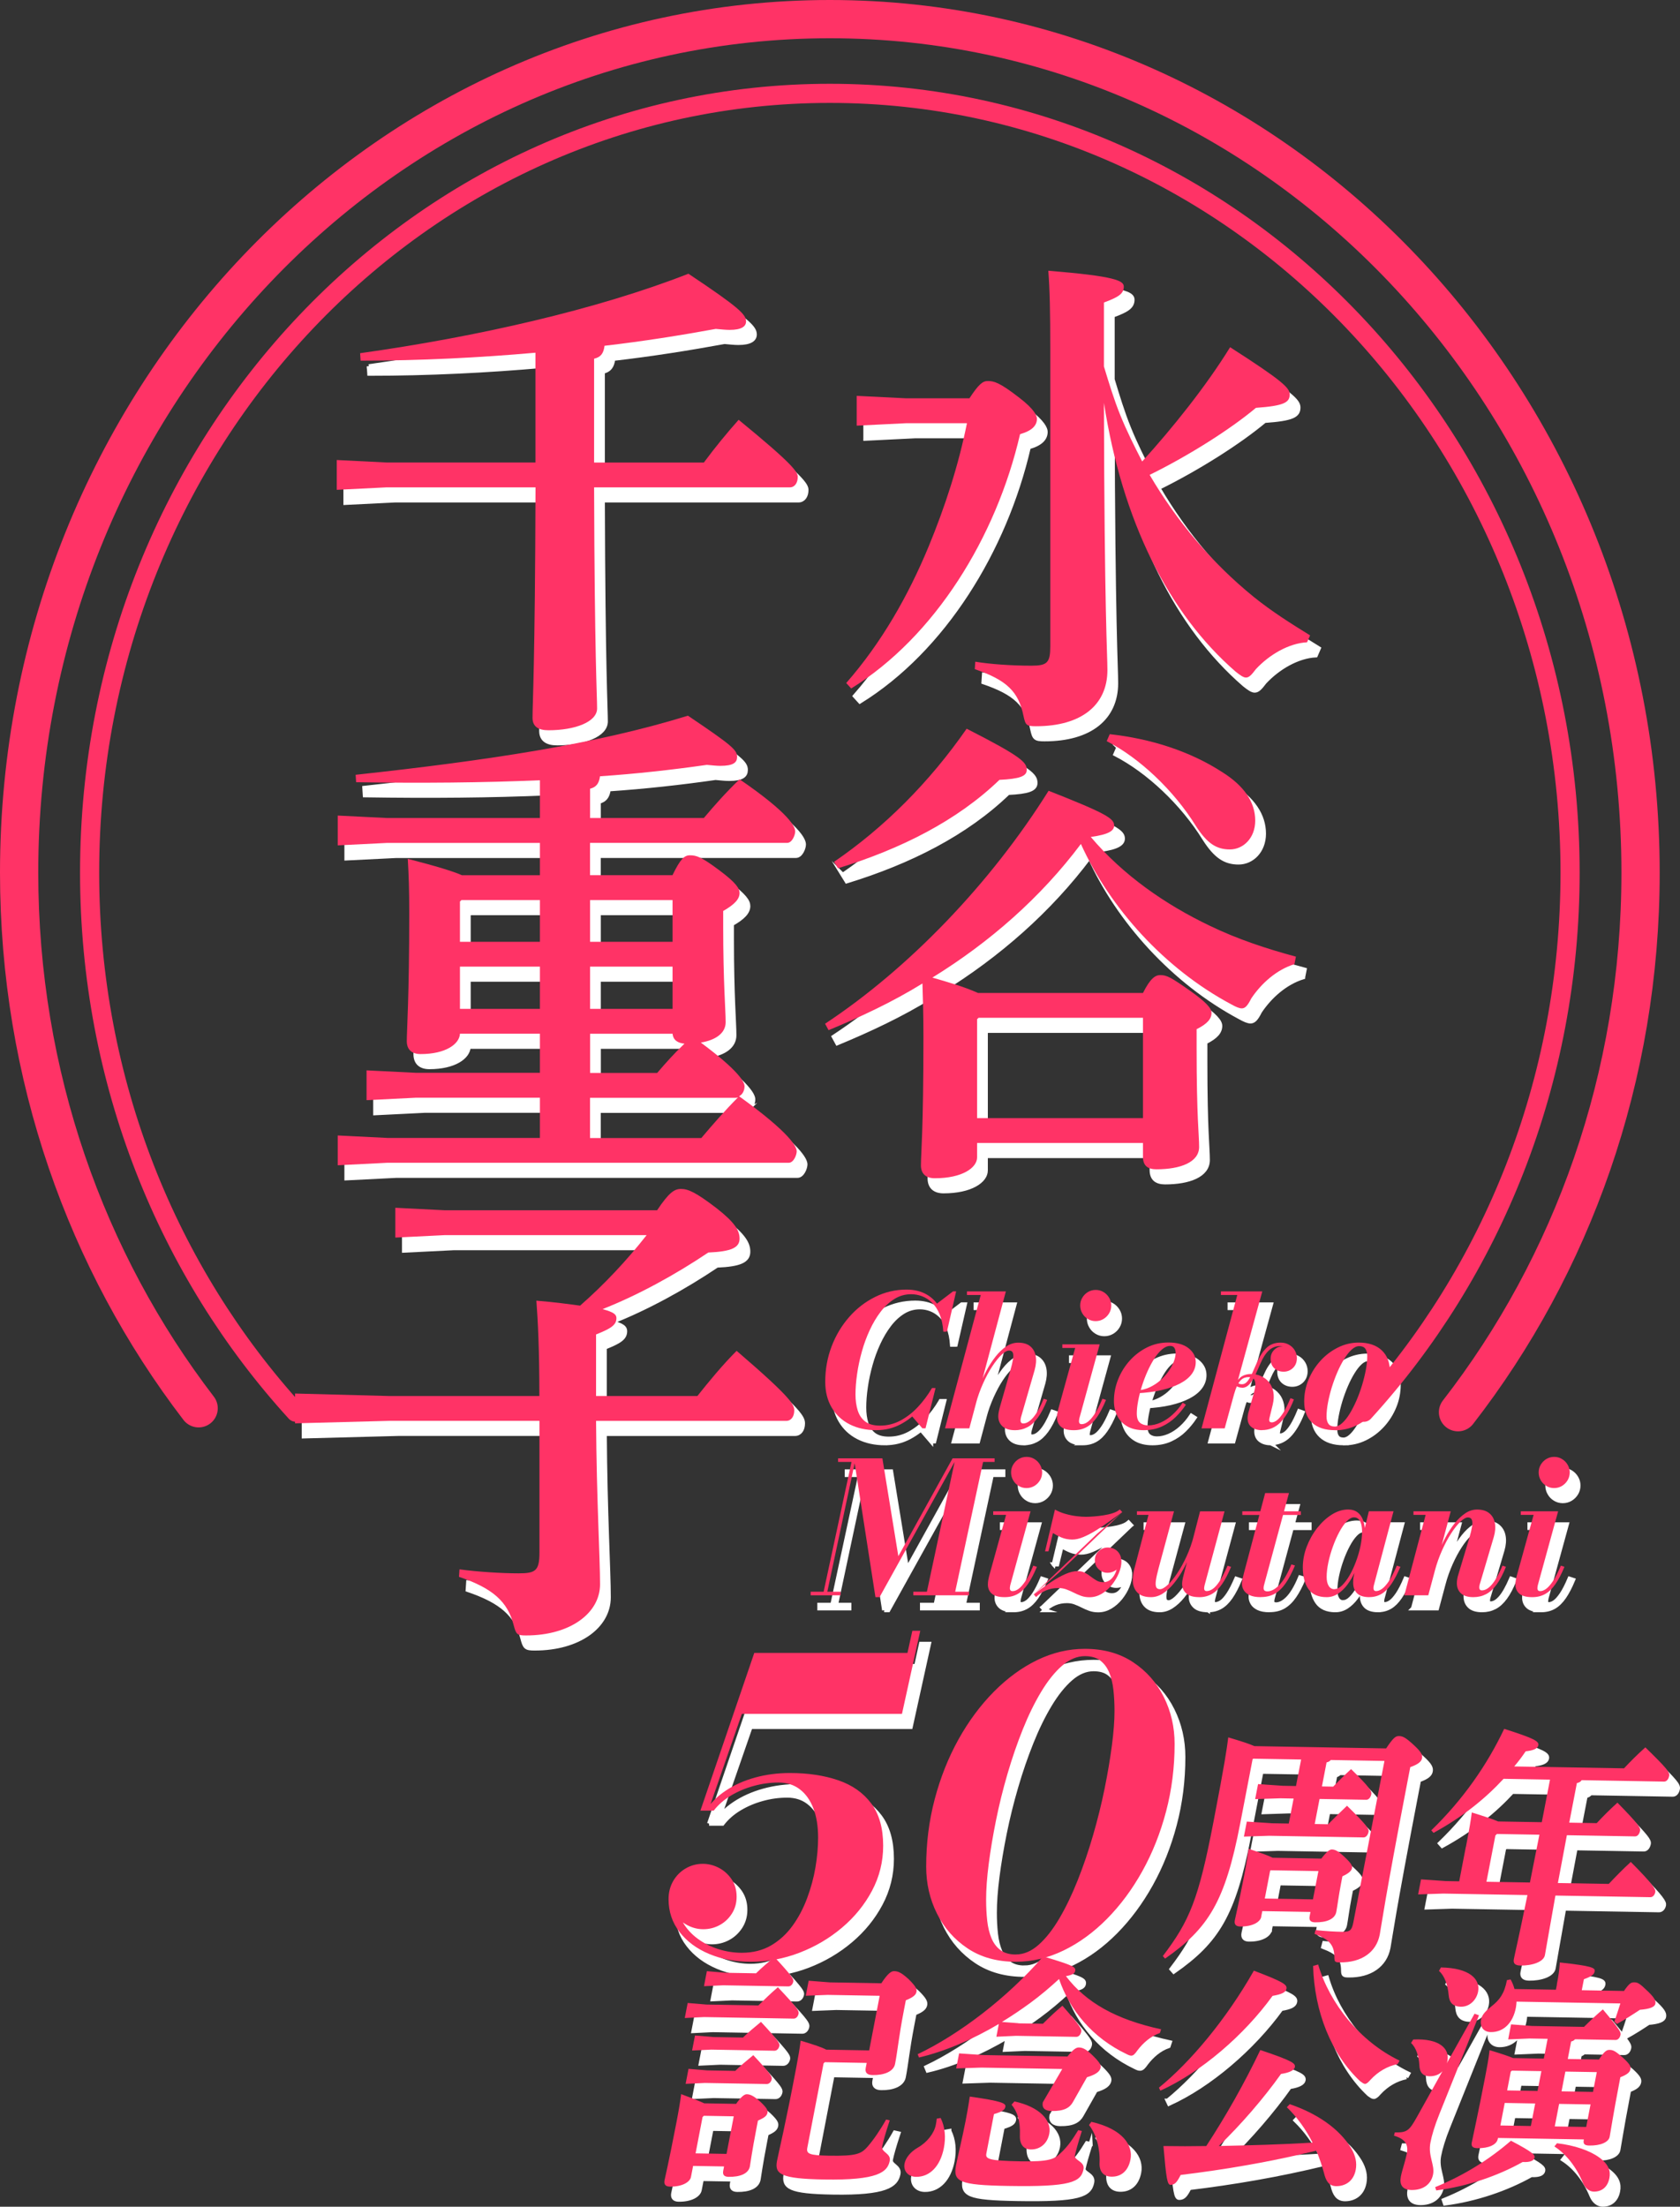 <?xml version="1.0" encoding="UTF-8"?><svg id="a" xmlns="http://www.w3.org/2000/svg" viewBox="0 0 409.27 537.55"><rect x="0" y="0" width="409.27" height="537.55" fill="#333333" stroke="none"/><defs><style>.b{stroke-width:9.32px;}.b,.c{fill:none;stroke:#f36;stroke-linecap:round;stroke-linejoin:round;}.d{fill:#fff;stroke:#fff;stroke-miterlimit:10;}.c{stroke-width:4.66px;}.e{fill:#f36;}</style></defs><path class="d" d="M317.47,238.05c-4.36,1.33-8.11,4.72-10.53,8.35-.85,1.69-1.45,2.42-2.3,2.42-.61,0-1.45-.36-2.54-.97-16.34-8.71-29.65-23.6-36.66-39.08-9.8,13.07-22.26,23.96-36.18,32.55,3.75,1.09,7.62,2.18,11.13,3.75h40.17c1.82-3.63,3.03-4.36,4.24-4.36,1.57,0,2.66.6,7.14,3.75,4.11,2.9,5.32,4.36,5.32,5.44,0,1.45-.97,2.66-3.63,3.99v4.6c0,17.06.61,21.05.61,24.08,0,3.75-4.6,5.45-10.41,5.45-2.06,0-3.27-.85-3.27-3.02v-3.39h-40.41v3.51c0,2.54-3.63,5.08-10.29,5.08-2.18,0-3.39-1.09-3.39-3.15,0-2.9.61-8.23.61-31.34,0-4.96-.12-9.2-.24-12.95-7.26,4.48-15,8.11-22.87,11.37l-.85-1.57c20.33-13.43,40.29-34.12,54.45-56.75,14.16,5.57,15.97,6.78,15.97,8.47,0,1.21-1.21,2.18-5.69,2.78,7.87,9.32,18.15,16.46,29.04,21.66,6.78,3.27,13.79,5.57,20.93,7.5l-.36,1.82h.01ZM205.3,213.12c12.22-8.35,23.23-19.36,32.31-32.43,13.55,6.9,14.64,8.23,14.64,10.04,0,1.57-1.81,2.18-6.65,2.42-10.29,9.92-23.96,16.82-39.33,21.54l-.97-1.57h0ZM240.51,251.11l-.36.36v24.08h40.41v-24.44h-40.05ZM272.45,182.02c9.92,1.09,19.48,4.11,27.35,9.2,5.44,3.39,8.11,7.38,8.11,11.86,0,4.23-2.9,7.02-6.17,7.02s-5.57-1.45-8.35-5.81c-5.32-8.59-13.67-16.46-21.66-20.57l.73-1.69h0Z"/><path class="d" d="M238.27,100.23c2.3-3.51,3.27-4.23,4.48-4.23,1.45,0,2.78.24,7.74,4.11,3.63,2.78,4.24,4.36,4.24,5.08,0,1.57-1.09,2.9-4.11,3.75-5.81,25.17-20.81,49.37-41.14,61.95l-1.21-1.33c8.59-9.8,15.13-21.3,20.09-33.28,3.99-9.68,7.26-19.72,9.32-30.01h-14.76l-12.1.6v-7.26l12.1.6h15.37s-.02.02-.02.02ZM271.06,92.48c1.21,3.99,2.42,7.99,3.99,11.86s3.39,7.5,5.32,11.25c7.38-8.11,15.61-18.39,21.42-27.83,12.83,8.23,14.52,9.92,14.52,11.5,0,1.94-1.33,2.78-8.23,3.27-6.05,5.08-16.09,11.5-25.89,16.33,6.66,11.37,15.25,21.54,25.41,29.77,4.36,3.51,8.95,6.41,13.67,9.32l-.73,1.69c-4.48.24-9.2,3.03-12.46,6.53-1.09,1.45-1.69,2.06-2.42,2.06-.6,0-1.33-.48-2.54-1.45-16.33-14.16-27.59-36.66-32.07-65.46.12,51.3.85,61.11.85,65.1,0,8.47-6.29,13.67-17.42,13.67-2.3,0-2.54-.24-3.03-2.54-1.21-5.93-4.11-8.71-11.86-11.37l.12-1.81c3.63.6,8.83.97,13.67.97,3.87,0,4.6-.73,4.6-4.72v-72.01c0-9.56-.12-15-.48-19.48,16.34,1.33,18.39,2.42,18.39,3.87,0,1.69-1.21,2.54-4.84,3.87v15.61h0Z"/><path class="d" d="M89.85,89.22c28.55-4,57.72-10.65,79.98-19.36,12.34,8.23,14.04,9.92,14.04,11.62,0,1.21-1.09,2.06-3.99,2.06-.97,0-2.06-.12-3.39-.24-8.59,1.57-17.67,3.02-27.1,4.11-.24,1.94-.97,2.78-2.54,3.15v25.29h26.74c2.78-3.75,5.57-7.14,8.47-10.41,13.31,10.89,14.4,12.71,14.4,13.92,0,1.45-.73,2.54-1.94,2.54h-47.67c.12,41.5.73,50.58.73,53.85s-5.32,5.32-11.86,5.32c-2.54,0-3.87-.97-3.87-3.02,0-3.63.6-12.58.73-56.15h-36.32l-12.1.6v-7.26l12.1.6h36.3v-26.74c-13.67,1.21-28.07,1.94-42.59,1.94l-.12-1.82h0Z"/><path class="d" d="M133.65,254.99h-19.48c-.12,2.54-3.51,4.96-9.56,4.96-2.18,0-3.39-1.09-3.39-3.15,0-2.78.6-10.77.6-31.1,0-6.05-.12-9.08-.36-13.31,7.02,1.81,11.01,3.03,13.19,3.99h19v-7.87h-37.15l-12.1.6v-7.26l12.1.6h37.15v-9.2c-14.04.6-28.8.73-44.77.48l-.12-1.81c32.31-3.51,58.69-7.5,80.95-14.4,10.77,7.26,11.98,8.35,11.98,10.04,0,1.33-.85,2.18-4.11,2.18-.85,0-1.94-.12-3.27-.24-8.47,1.21-17.18,2.18-26.02,2.78-.24,1.82-.97,2.66-2.42,3.03v7.14h27.71c2.66-3.15,5.32-6.17,8.71-9.44,12.34,8.47,13.55,11.62,13.55,12.71,0,.85-.73,2.78-1.94,2.78h-48.04v7.87h20.09c1.94-3.99,2.9-4.84,4.24-4.84,1.57,0,2.78.36,7.14,3.63,4.23,3.15,4.96,4.48,4.96,5.57,0,1.45-1.21,2.78-3.99,4.36v3.63c0,14.04.6,20.33.6,23.47,0,2.66-2.42,4.36-6.05,4.96,9.44,7.02,10.65,9.68,10.65,10.65,0,.85-.36,1.94-1.33,2.42,12.58,9.08,14.04,12.34,14.04,13.43,0,.85-.73,2.78-1.94,2.78h-97.77l-12.1.61v-7.26l12.1.6h37.15v-9.8h-30.13l-12.1.6v-7.26l12.1.6h30.13v-9.56.03h0ZM133.65,222.44h-19.12l-.36.36v9.8h19.48v-10.16ZM133.65,238.65h-19.48v10.29h19.48v-10.29ZM165.96,232.6v-10.16h-20.09v10.16h20.09ZM165.96,248.94v-10.29h-20.09v10.29h20.09ZM162.21,264.55c2.18-2.54,4.11-4.72,6.66-7.14-1.57-.12-2.78-.85-2.9-2.42h-20.09v9.56h16.34-.01ZM145.87,280.4h27.1c2.66-3.15,5.81-6.78,8.95-9.92-.24.12-.48.12-.73.12h-35.33v9.8h0Z"/><path class="d" d="M97.1,349.29l-23.1.61v-7.26l23.1.61h36.42c0-11.37-.36-18.39-.73-23.23,4.48.36,7.99.85,10.65,1.21,5.93-5.2,11.37-11.01,16.21-17.18h-49.12l-12.1.6v-7.26l12.1.61h51.67c2.9-4.36,4.23-5.2,5.81-5.2,1.69,0,3.51.73,8.71,4.72,4.48,3.51,5.57,5.45,5.57,7.38,0,2.18-1.94,3.15-7.62,3.39-8.11,5.45-17.18,10.41-25.77,13.79,2.78.73,3.39,1.33,3.39,2.18,0,1.69-1.33,2.54-4.96,3.99v15h24.68c2.78-3.51,6.17-7.62,9.56-11.01,13.55,11.62,14.04,13.19,14.04,14.52,0,1.45-.73,2.54-1.94,2.54h-46.34c.12,19.12.97,33.28.97,39.81,0,7.02-7.26,12.46-18.03,12.46-2.18,0-2.42-.24-3.02-2.54-1.45-5.69-5.08-8.95-13.31-11.74l.12-1.82c4.48.61,10.29.97,14.4.97s5.08-.6,5.08-5.08v-32.07h-36.44Z"/><path class="d" d="M317.25,441.3l-3.22-.06-6.14.2.71-3.66,6.02.41,3.22.06,1.25-6.46-11.67-.2-.15.12-3.02,15.67c-3.67,19.03-7.72,25.51-18.3,32.91l-.55-.62c6.53-8.58,8.7-13.8,12.34-32.71,2.78-14.39,3.24-17.75,3.6-20.56,3.29.97,5.24,1.62,6.36,2.13l32.1.56c1.81-2.72,2.35-3.02,3.14-3.01.91.02,1.58.33,3.55,2.14,1.97,1.81,2.2,2.49,2.05,3.28-.15.79-.89,1.45-2.86,2.15l-.53,2.74c-5.84,30.31-6.49,35.87-6.91,38.07-.81,4.21-4.37,6.84-9.78,6.75-1.15-.02-1.25-.14-1.27-1.31-.04-2.94-1.2-4.24-4.83-5.65l.24-.91c2.75.29,4.81.39,6.45.42,1.95.03,2.38-.33,2.77-2.34l7.57-39.28-13.07-.23c-.24.3-.58.48-1.03.59l-1.13,5.85,2.74.05c1.52-1.57,2.66-2.71,4.36-4.27,4.52,4.42,5.06,5.41,4.93,6.08-.14.73-.58,1.4-1.24,1.39l-11.37-.2-1.18,6.1,3.28.06c1.52-1.56,2.95-2.95,4.59-4.51,4.77,4.67,5.38,5.66,5.25,6.33-.14.73-.57,1.4-1.24,1.39l-22.99-.4-6.14.2.71-3.66,6.02.41,4.2.07,1.18-6.1h-.01,0ZM309.38,470.11c-.23,1.22-2.05,2.41-5.15,2.36-1.03-.02-1.49-.52-1.29-1.55.2-1.04.93-3.9,2.25-10.73.6-3.11.76-4.27,1.1-6.65,3.1,1.03,4.86,1.67,5.86,2.18l11.86.21c1.3-1.69,2.02-2.23,2.56-2.22.79.01,1.52.33,3.17,1.89,1.65,1.56,1.85,2.11,1.74,2.66-.14.73-.93,1.33-2.33,1.98l-.34,1.77c-.58,2.99-.92,5.74-1.15,6.9-.34,1.77-2.39,2.59-5.19,2.54-1.03-.02-1.5-.45-1.3-1.49l.2-1.04-11.74-.2-.27,1.4h.02,0ZM321.97,465.86l1.33-6.89-11.61-.2-.15.12-1.3,6.77,11.74.2h-.01Z"/><path class="d" d="M359.24,453.05c.92-4.76,1.18-6.47,1.43-8.36,3.34,1.04,5.29,1.68,6.41,2.19l10.64.18.51-2.62,1.49-7.75-11.31-.2c-4.39,4.76-9.9,9.25-17.06,13.17l-.55-.62c7.72-7.46,13.63-15.98,17.76-24.72,7.3,2.33,8.51,3.02,8.32,4-.17.85-1.22,1.26-3.09,1.48-.86,1.27-1.76,2.48-2.79,3.68l26.75.46c1.69-1.81,3.27-3.37,5.2-5.11,5.29,5.17,5.97,6.04,5.8,6.95-.17.85-.64,1.4-1.24,1.39l-20.07-.35c-.26.42-.67.6-1.17.71l-1.39,7.2-.47,2.44,6.69.12c1.69-1.81,3.13-3.25,5.05-4.99,5.04,5.17,5.66,6.09,5.52,6.83-.17.85-.64,1.4-1.24,1.39l-16.6-.29c-.75,3.9-1.43,7.75-2.19,11.65l12.4.21c1.76-1.87,3.59-3.73,5.36-5.35,5.57,5.6,6.09,6.71,5.97,7.33-.14.73-.61,1.27-1.22,1.26l-23.11-.4c-1.78,9.88-2.3,13.18-2.56,14.52-.32,1.65-3.12,2.58-5.98,2.53-1.28-.02-1.79-.52-1.59-1.56.27-1.4,1.11-4.82,3.31-15.61l-20.49-.36-6.14.2.71-3.66,6.02.41,3.28.06,1.62-8.42h.02ZM374.83,461.76c.75-3.9,1.55-7.74,2.31-11.65l-10.34-.18-.38.36-2.18,11.28,10.58.18h.01Z"/><path class="d" d="M181.45,515.67c1.18-1.69,1.98-2.35,2.59-2.34.79.01,1.64.33,3.31,1.83,1.65,1.56,1.85,2.11,1.74,2.66-.14.73-.66,1.21-2.32,1.92l-.31,1.59c-1.25,6.46-1.53,8.91-1.66,9.58-.34,1.77-2.39,2.59-5.19,2.54-1.03-.02-1.5-.45-1.3-1.49l.2-1.04-7.54-.13-.52,2.68c-.23,1.22-2.05,2.41-5.15,2.36-1.03-.02-1.49-.52-1.29-1.55.14-.73.92-3.84,2.9-14.09.6-3.11.94-5.18,1.15-6.89,2.79,1.03,4.55,1.73,5.61,2.24l7.78.13h0ZM186.86,491.71c1.35-1.32,2.94-2.89,4.76-4.45,5.02,5.29,5.16,5.84,5.04,6.45-.13.67-.6,1.21-1.21,1.2l-21.83-.38-4.68.23.71-3.66,4.56.38,12.65.22h0ZM181.23,507.65c1.35-1.32,2.66-2.4,4.4-3.84,4.4,4.73,4.6,5.28,4.49,5.83-.13.67-.6,1.21-1.21,1.2l-15.08-.26-4.68.22.7-3.66,4.56.38,6.81.12h.01ZM183.1,499.54c1.35-1.32,2.66-2.4,4.4-3.84,4.4,4.73,4.59,5.28,4.49,5.83-.13.67-.6,1.21-1.21,1.2l-15.38-.27-4.68.22.71-3.66,4.56.38,7.11.12v.02ZM173.57,518.59l-.3.3-1.7,8.84,7.54.13,1.76-9.15-7.3-.13h0ZM186.3,483.87c1.35-1.32,2.74-2.52,4.49-3.96,4.49,4.85,4.69,5.41,4.59,5.95-.13.67-.6,1.21-1.21,1.2l-15.87-.27-4.68.22.7-3.66,4.56.39,7.42.13h0ZM216.42,489.35l-12.71-.22-5.29.21.7-3.66,5.17.4,12.53.22c1.55-2.36,2.4-2.96,3.07-2.95.85.01,1.62.15,3.59,1.96,1.9,1.87,2.02,2.48,1.9,3.09-.14.73-.81,1.33-2.59,2.04l-.54,2.81c-1.21,6.28-1.43,9.34-2.08,12.69-.36,1.89-2.73,2.77-5.47,2.72-1.4-.02-1.89-.64-1.68-1.74l.24-1.22-10.21-.18-.3.3-3.96,20.55c-.28,1.46.44,1.84,5.24,1.93,6.87.12,7.9-.47,9.46-2.22,1.41-1.63,3.01-3.93,4.5-6.59l.88.2c-1.04,3.16-1.59,5.11-1.84,6.39-.27,1.4,2.19,1.63,1.84,3.46-.54,2.81-3,4.78-15.95,4.56-10.64-.18-12.13-1.31-11.51-4.54.35-1.83,2.2-9.51,4.72-22.93.5-2.62.8-4.45,1.04-6.35,3.29.98,5.18,1.62,6.23,2.19l10.46.18,2.56-13.3h0Z"/><path class="d" d="M231.27,519.11c1.1,2.22,1.28,4.73.79,7.3-.86,4.45-3.44,7.1-6.79,7.04-1.95-.03-3.13-1.46-2.79-3.23.28-1.46,1.54-2.91,3.18-3.86,2.33-1.31,4.04-3.54,4.43-5.55.08-.43.18-.92.23-1.53l.95-.17h0ZM250.23,496.06l5.96.1c1.51-1.5,3.01-2.95,4.75-4.39,4.61,5.22,4.69,5.71,4.58,6.32-.14.73-.61,1.27-1.22,1.26l-14.65-.25-4.8.22.6-3.11c-6.33,3.75-13.12,6.69-19.45,8.17l-.33-.8c10.07-4.78,21.87-13.76,30.58-23.83,7.55,2.27,7.98,2.59,7.79,3.56-.1.55-.61.97-2.25,1.25,4.92,6.45,12.18,10.55,23.19,12.95l-.3.91c-2.22.76-4.06,2.38-5.44,4.19-.67.97-1.05,1.33-1.54,1.32-.3,0-.65-.13-1.15-.39-8.27-3.94-13.86-10.7-16.43-18.28-2.22,2.04-4.48,3.96-6.91,5.75-2.28,1.67-4.59,3.23-7.01,4.71l4.03.31v.03h0ZM265.68,522.27c-.93,2.92-1.52,5.05-1.7,5.97-.24,1.22,2.47,1.45,2.1,3.34-.61,3.17-3.16,4.35-18.3,4.09-12.1-.21-13.53-1.03-12.74-5.12.45-2.32,1.52-6.64,2.29-10.61.33-1.71.62-3.23,1.04-6.04,8.02,1.12,8.83,1.68,8.67,2.48-.14.73-.65,1.15-2.78,1.79l-1.85,9.58c-.26,1.34.51,1.78,8.29,1.92,7.05.12,8.28-.53,9.77-1.97,1.86-1.74,2.98-3.44,4.32-5.62l.88.2h.01ZM262.15,504.16c1.36-1.69,2.08-2.23,2.81-2.22.97.02,1.8.46,3.3,1.89,1.85,1.81,2.09,2.42,1.98,3.03-.16.85-.99,1.63-3.32,2.33l-3.43,6.06c-.75,1.33-2.08,2.23-5.24,2.17-1.52-.03-2.36-.71-2.09-2.12l4.74-8.12-19.7-.34-6.14.2.71-3.66,6.02.41,20.37.35v.02h-.01ZM249.25,515.08c6.15,1.33,9.11,4.62,8.49,7.86-.47,2.44-2.27,3.88-4.52,3.84-1.7-.03-2.71-1.15-2.64-3.41.13-3.55-.6-5.76-2.03-7.5l.7-.78h0ZM268,520.05c7.77,1.79,10.17,5.81,9.52,9.16-.54,2.81-2.28,4.25-4.65,4.2-2.01-.04-2.98-1.34-2.88-3.42.16-3.36-.8-6.93-2.57-9.16l.58-.79h0Z"/><path class="d" d="M284.46,511.72c7.6-6.17,16.38-16.61,23.12-28.49,7.45,2.82,8.12,3.45,7.93,4.42-.16.85-1.11,1.33-3.38,1.72-6.9,9.55-17.43,18.61-27.33,23.09l-.35-.74h.01ZM316.32,515.75c6.64,2.26,12.09,5.96,15,10.79,1.01,1.73,1.41,3.45,1.07,5.22-.54,2.81-2.6,3.99-4.79,3.96-1.76-.03-2.49-1.33-2.93-3.17-.5-1.84-1.12-3.69-1.87-5.48-11.21,2.74-22.37,4.63-33.05,5.92-.88,1.7-1.38,2.42-2.48,2.41-.79-.01-1.04-1.55-1.72-9.45,3.53.06,7,.06,10.43,0,4.75-7.26,9.29-15.26,13.17-23.39,8.08,2.71,8.58,3.27,8.41,4.18-.14.73-1.23,1.32-3.37,1.65-4.11,5.8-9.77,12.38-15.16,17.55,7.6-.17,15.2-.35,22.85-.83-1.64-3.21-3.75-6.18-6.27-8.62l.69-.72.02-.02h0ZM342.6,505.99c-2.54.51-4.82,1.88-6.59,3.8-.63.72-.99,1.02-1.36,1.02-.3,0-.62-.25-1.16-.63-7.08-6.61-11.18-17.02-11.48-28.1l1.23-.35c2.8,9.53,10.23,18.78,19.83,23.41l-.47.85h0Z"/><path class="d" d="M353.52,507.72c-.77.84-1.89,1.25-3.17,1.23-1.52-.03-2.4-.84-2.46-2.74-.09-2.08-.82-4.3-2.02-5.36l.53-.85c6.41-.32,8.9,2.24,8.34,5.16-.05.24-.08.43-.19.67l6.79-12.12,1.08.39-9.63,24.01c-1.16,2.86-1.88,5.29-2.2,7-.62,3.23,1.09,5.4.65,7.72-.49,2.56-2.58,3.87-5.25,3.83-2.31-.04-2.97-1.34-2.6-3.29.32-1.65,1.06-3.59,1.46-5.67.46-2.38-.72-3.56-3.14-4.28l.21-.79c2.98.05,3.49-.37,5.45-3.88l6.15-11.03h0ZM351.74,535.96c7.08-2.88,13.27-6.81,18.47-11.31,5.54,2.91,5.86,3.47,5.73,4.14-.12.61-.77,1.15-2.89,1.05-6.02,3.38-13.53,5.95-21.04,6.92l-.27-.8h0ZM353.15,482.44c6.99.12,9.64,2.86,9.05,5.91-.4,2.07-2.12,3.7-4.18,3.66-2.07-.04-2.84-1.09-2.99-2.87-.21-2.39-.99-4.67-2.35-5.85l.47-.85ZM366.99,524.23c-.27,1.4-2.21,2.29-4.95,2.24-1.16-.02-1.56-.46-1.38-1.37.33-1.71,1.43-6.46,3.25-15.92.46-2.38.85-4.39,1.09-6.59,3,.91,4.72,1.49,5.73,1.93l7.48.13.93-4.82-4.38-.08-5.23.22.71-3.66,5.11.39,12.65.22c1.58-1.56,2.85-2.77,4.6-4.26,4.27,5.09,4.41,5.58,4.3,6.19-.14.73-.61,1.27-1.22,1.26l-9.85-.17c-.3.3-.58.48-.96.53l-.82,4.27,7.6.13c1.38-2.12,1.92-2.35,2.59-2.34.85.01,1.41.27,3.24,1.89,1.76,1.62,1.96,2.18,1.84,2.79-.15.79-.81,1.33-2.46,1.98l-.3,1.59c-1.49,7.75-2.03,11.47-2.31,12.93-.25,1.28-2.19,2.17-4.98,2.12-1.09-.02-1.51-.39-1.33-1.31l.04-.18-20.92-.36-.05.24h-.02,0ZM381.38,486.6c.47-2.44.61-3.48.73-5.37,7.95.87,8.66,1.31,8.49,2.17-.14.73-.66,1.21-2.62,1.91l-.52,2.68,10.28.18c1.35-1.93,1.75-2.11,2.54-2.1.79.01,1.24.21,3.35,2.26,1.8,1.74,1.86,2.36,1.75,2.97-.15.79-1.34,1.26-3.76,1.46-1.61,1.07-3.56,2.33-5.61,3.45l-.62-.56c.53-1.46,1-2.98,1.47-4.44l-25.29-.44c-.03.49-.07.98-.16,1.47-.73,3.78-3.05,6.01-6.15,5.95-1.76-.03-2.67-1.33-2.34-3.04.24-1.22,1.14-2.12,2.58-3.26,1.95-1.56,3.08-3.01,3.73-6.36l.89-.17c.41.74.74,1.54.95,2.34l10.09.17.25-1.28h-.03ZM367.63,520.94l7.42.13,1.06-5.49-7.42-.13-1.06,5.49ZM376.69,512.52l.93-4.82-7.17-.12-.29.24-.88,4.58,7.42.13h0ZM381.43,525.27c4.23.5,7.9,1.73,10.31,3.48,2.3,1.69,2.78,3.29,2.45,5-.42,2.2-1.86,3.33-3.81,3.3-1.09-.02-2.1-.83-2.64-2.13-1.58-3.82-4.02-6.98-6.95-8.87l.64-.79h0ZM389.6,515.81l-7.66-.13-1.06,5.49,7.66.13,1.06-5.49ZM391.12,507.94l-7.66-.13-.93,4.82,7.66.13.93-4.82Z"/><path class="d" d="M185.03,481.06c-3.76,0-7.15-.64-10.17-1.91s-5.42-3.05-7.2-5.35c-1.78-2.29-2.67-4.96-2.67-7.99,0-1.68.39-3.18,1.16-4.48.77-1.3,1.8-2.32,3.07-3.04,1.27-.73,2.65-1.09,4.13-1.09,1.32,0,2.61.32,3.86.96s2.29,1.57,3.12,2.77c.82,1.21,1.24,2.63,1.24,4.28,0,1.55-.39,2.93-1.16,4.13-.78,1.21-1.77,2.14-3,2.8-1.22.66-2.54.99-3.96.99s-2.71-.35-3.98-1.04c-1.27-.69-2.32-1.61-3.14-2.75-.83-1.14-1.24-2.32-1.24-3.54h1.88c0,2.05.47,3.89,1.41,5.52.94,1.63,2.18,3.01,3.71,4.13s3.23,1.97,5.1,2.55c1.86.58,3.74.87,5.62.87,2.71,0,5.08-.59,7.13-1.78s3.79-2.79,5.25-4.8,2.64-4.26,3.56-6.73,1.6-4.98,2.03-7.52c.43-2.54.64-4.95.64-7.23,0-2.77-.39-5.16-1.16-7.15-.78-2-1.88-3.54-3.32-4.63-1.43-1.09-3.16-1.63-5.17-1.63s-4.02.27-6.01.82c-2,.54-3.84,1.32-5.54,2.33-1.7,1.01-3.11,2.24-4.23,3.69h-1.93c1.19-1.88,2.81-3.51,4.88-4.88,2.06-1.37,4.43-2.43,7.1-3.17s5.51-1.11,8.51-1.11c4.42,0,8.34.59,11.76,1.76s6.1,3.05,8.04,5.64c1.95,2.59,2.92,6.03,2.92,10.32,0,3.89-.91,7.55-2.72,10.96-1.82,3.42-4.26,6.42-7.33,9.01s-6.52,4.62-10.35,6.09-7.77,2.2-11.83,2.2h-.01ZM172.75,444.24l13.12-38.41h37.32l1.19-5.4h1.93l-4.46,20.25h-39.01l-8.17,23.56h-1.93,0Z"/><path class="d" d="M249.58,481.06c-4.55,0-8.46-1.08-11.71-3.24s-5.75-5-7.5-8.51-2.62-7.32-2.62-11.41c0-5.71.69-11.2,2.08-16.46,1.39-5.26,3.32-10.11,5.79-14.55,2.47-4.44,5.35-8.31,8.61-11.61,3.27-3.3,6.78-5.87,10.54-7.7,3.76-1.83,7.64-2.75,11.63-2.75,4.55,0,8.46,1.08,11.73,3.24,3.27,2.16,5.77,5,7.52,8.51s2.62,7.32,2.62,11.41c0,5.71-.69,11.2-2.08,16.46s-3.32,10.12-5.79,14.55c-2.47,4.44-5.35,8.31-8.61,11.61-3.27,3.3-6.79,5.87-10.57,7.7-3.78,1.83-7.67,2.75-11.66,2.75h.02ZM249.58,479.28c1.95,0,3.81-.79,5.59-2.38,1.78-1.58,3.47-3.75,5.07-6.48s3.08-5.84,4.46-9.31c1.37-3.46,2.61-7.09,3.71-10.89,1.1-3.79,2.04-7.57,2.8-11.31s1.35-7.25,1.78-10.52.64-6.07.64-8.41c0-1.82-.09-3.53-.27-5.15s-.53-3.04-1.04-4.26-1.24-2.19-2.18-2.9-2.19-1.06-3.74-1.06c-1.91,0-3.76.78-5.54,2.33s-3.48,3.67-5.1,6.36c-1.62,2.69-3.11,5.74-4.48,9.16s-2.61,7.01-3.71,10.79c-1.11,3.78-2.04,7.55-2.8,11.31-.76,3.76-1.35,7.3-1.78,10.62s-.64,6.23-.64,8.74c0,1.82.09,3.53.27,5.15.18,1.62.53,3.04,1.04,4.26s1.25,2.19,2.2,2.9c.96.71,2.19,1.06,3.71,1.06h.01Z"/><path class="d" d="M215.64,351.57c-2.49,0-4.68-.48-6.54-1.43-1.87-.95-3.32-2.31-4.37-4.09-1.04-1.76-1.57-3.86-1.57-6.27,0-3.04.52-5.91,1.55-8.62s2.47-5.09,4.29-7.17,3.93-3.7,6.33-4.89,4.94-1.78,7.64-1.78c1.9,0,3.55.41,4.96,1.23s2.51,2.01,3.28,3.54,1.18,3.36,1.21,5.48h-.49c-.12-1.66-.42-3.07-.9-4.23-.48-1.15-1.1-2.1-1.83-2.81s-1.55-1.24-2.43-1.58c-.88-.34-1.78-.5-2.68-.5-1.47,0-2.82.38-4.07,1.15-1.24.77-2.37,1.82-3.37,3.13s-1.89,2.81-2.66,4.48-1.42,3.42-1.92,5.25c-.51,1.83-.9,3.64-1.15,5.43-.26,1.79-.39,3.45-.39,4.99,0,1.43.18,2.72.54,3.87s.97,2.04,1.83,2.71c.87.66,2.07,1,3.61,1,1.76,0,3.41-.41,4.96-1.23,1.54-.83,2.96-1.92,4.25-3.3,1.29-1.38,2.44-2.92,3.45-4.63h.51c-.89,1.82-2.02,3.51-3.4,5.07-1.38,1.55-2.97,2.81-4.76,3.76-1.8.95-3.75,1.43-5.87,1.43h-.01ZM226.83,351.12l-2.61-3.05c.63-.56,1.25-1.19,1.91-1.87.64-.68,1.26-1.47,1.85-2.38l1.18-2.51h.87l-2.44,9.8h-.76ZM231.94,327.56l-.06-2.41c-.19-.84-.43-1.6-.7-2.26s-.64-1.31-1.08-1.94l4.2-3.2h.75l-2.24,9.8h-.87Z"/><path class="d" d="M232.34,351.12l8.7-32.49h-3.36v-.87h9.48l-8.9,33.36h-5.92ZM249.34,351.57c-1.31,0-2.31-.32-3-.94-.69-.63-1.03-1.45-1.03-2.46,0-.3.04-.64.11-1.02.07-.38.16-.75.26-1.13l2.53-8.83c.34-1.19.57-2.15.69-2.89s.1-1.28-.05-1.62c-.15-.34-.45-.51-.9-.51-.51,0-1.12.34-1.83,1.02-.72.67-1.47,1.61-2.26,2.81-.79,1.19-1.53,2.58-2.24,4.15s-1.32,3.26-1.8,5.07h-.54c.34-1.31.77-2.65,1.3-4.05s1.13-2.74,1.82-4.04c.69-1.3,1.44-2.46,2.26-3.5s1.69-1.86,2.61-2.47,1.9-.91,2.9-.91c1.24,0,2.22.29,2.93.88s1.15,1.38,1.33,2.38.09,2.14-.26,3.41l-3.3,11.41c-.03.1-.06.24-.09.4s-.05.3-.05.42c0,.52.23.78.67.78.77,0,1.58-.48,2.41-1.44s1.7-2.49,2.57-4.58l.84.29c-.73,1.8-1.48,3.23-2.27,4.31s-1.63,1.86-2.56,2.34c-.92.48-1.95.73-3.1.73h.05Z"/><path class="d" d="M263.71,351.57c-1.43,0-2.48-.28-3.12-.84s-.97-1.31-.97-2.22c0-.4.04-.77.1-1.12s.13-.64.19-.89l4.14-14.97h-3.13v-.87h9.1l-4.94,17.97c-.03.12-.05.25-.07.38-.02.14-.04.26-.04.38,0,.21.05.38.15.51.1.14.27.2.53.2.46,0,.94-.18,1.45-.55s1.07-1.01,1.67-1.9c.6-.9,1.24-2.14,1.92-3.75l.87.29c-.71,1.71-1.44,3.1-2.19,4.19s-1.58,1.9-2.48,2.41c-.91.52-1.96.78-3.16.78h-.02ZM269.04,325c-.71,0-1.35-.17-1.92-.53-.57-.34-1.03-.81-1.35-1.39-.34-.58-.5-1.21-.5-1.89s.16-1.29.5-1.87.79-1.04,1.35-1.39c.57-.34,1.21-.53,1.92-.53s1.35.17,1.92.53c.57.34,1.03.81,1.37,1.39.34.58.51,1.2.51,1.87s-.17,1.32-.51,1.89c-.34.58-.8,1.04-1.37,1.39-.57.34-1.21.53-1.92.53Z"/><path class="d" d="M280.76,351.57c-1.62,0-2.96-.32-4.04-.94-1.07-.63-1.89-1.48-2.42-2.56-.54-1.07-.81-2.28-.81-3.61,0-1.82.34-3.59,1.03-5.29.68-1.71,1.63-3.23,2.85-4.58,1.22-1.34,2.62-2.41,4.22-3.2s3.32-1.18,5.16-1.18c2.11,0,3.74.46,4.91,1.38s1.76,2.04,1.76,3.38c0,1.08-.34,2.07-1.01,2.96s-1.64,1.66-2.9,2.31-2.75,1.17-4.48,1.57-3.67.64-5.8.76v-.69c1.05-.07,2.04-.33,2.98-.77s1.79-.99,2.56-1.66,1.43-1.4,1.99-2.18c.55-.79.99-1.58,1.3-2.37s.46-1.53.46-2.19c0-.46-.1-.85-.3-1.18s-.54-.49-1.03-.49c-.65,0-1.31.28-1.97.84s-1.29,1.31-1.89,2.24c-.6.94-1.16,2-1.68,3.16s-.97,2.36-1.36,3.59-.68,2.42-.9,3.57-.33,2.17-.33,3.06c0,1.08.26,1.83.78,2.26s1.19.64,2,.64c.99,0,2-.23,3.01-.68,1.02-.45,1.98-1.09,2.9-1.92.92-.83,1.75-1.81,2.49-2.93l.78.49c-.7,1.05-1.53,2.05-2.49,3s-2.09,1.72-3.37,2.31-2.75.9-4.41.9h0Z"/><path class="d" d="M294.83,351.12l8.71-32.49h-3.99v-.87h10.08l-9.16,33.36h-5.65.01ZM309.56,351.57c-1.03,0-1.88-.25-2.53-.74s-.98-1.22-.98-2.18c0-.3.04-.62.1-.95.06-.34.15-.64.24-.91l.6-2.21c.18-.63.36-1.27.56-1.96s.33-1.33.38-1.92-.04-1.1-.26-1.48-.67-.58-1.33-.58c-.75,0-1.35.2-1.8.61s-.8.92-1.07,1.53-.49,1.24-.67,1.88h-.51c.31-1.27.69-2.26,1.14-2.95s.97-1.17,1.54-1.43c.58-.26,1.21-.4,1.89-.4.86,0,1.67.16,2.43.5s1.42.82,1.94,1.46c.54.64.89,1.43,1.08,2.36s.14,2.01-.15,3.2l-.78,3.2c-.02.09-.03.18-.05.28s-.02.16-.02.21c0,.38.22.58.64.58.38,0,.81-.18,1.28-.54.46-.35.97-.96,1.52-1.82.54-.86,1.13-2.04,1.74-3.54l.84.31c-.99,2.53-2.11,4.41-3.34,5.64s-2.72,1.83-4.47,1.83h0l.04.02ZM304.71,341.22c-.3,0-.57-.05-.84-.14s-.48-.21-.65-.35l.31-.84c.15.18.32.3.5.38.18.07.41.11.68.11.49,0,.93-.25,1.33-.75s.77-1.15,1.13-1.94c.36-.79.74-1.64,1.13-2.55.65-1.52,1.43-2.71,2.31-3.58s2.04-1.32,3.47-1.32c.79,0,1.48.17,2.08.53.6.34,1.07.81,1.4,1.38s.5,1.19.5,1.85c0,.99-.32,1.8-.95,2.41-.64.61-1.4.91-2.29.91s-1.68-.28-2.27-.84-.89-1.33-.89-2.31c0-.86.29-1.58.87-2.17.58-.58,1.29-.88,2.13-.88.46,0,.94.12,1.47.35.52.24.96.57,1.33,1s.55.94.55,1.53h-.87c0-.52-.12-1-.36-1.44s-.6-.81-1.07-1.08c-.46-.27-1.03-.41-1.68-.41-1.1,0-2.03.36-2.81,1.08-.77.72-1.45,1.78-2.04,3.17-.42.96-.84,1.9-1.25,2.81-.43.91-.89,1.65-1.42,2.23-.52.59-1.12.88-1.8.88h0v-.02Z"/><path class="d" d="M327.35,351.57c-2.41,0-4.28-.61-5.57-1.82s-1.94-2.93-1.94-5.16c0-1.85.35-3.64,1.07-5.36.71-1.72,1.69-3.25,2.92-4.6s2.65-2.42,4.25-3.21c1.59-.79,3.28-1.19,5.04-1.19,2.41,0,4.28.63,5.62,1.89,1.33,1.26,1.99,3,1.99,5.23,0,1.82-.34,3.59-1.04,5.29-.7,1.71-1.66,3.23-2.88,4.57-1.23,1.34-2.64,2.41-4.26,3.2s-3.34,1.18-5.18,1.18h0l-.02-.02ZM327.24,350.69c.61,0,1.23-.28,1.84-.84.63-.56,1.23-1.32,1.82-2.27.58-.94,1.13-2.02,1.66-3.22.52-1.2.97-2.44,1.37-3.74.39-1.29.7-2.55.93-3.77s.34-2.33.34-3.32c0-.75-.15-1.35-.46-1.79s-.81-.65-1.49-.65c-.61,0-1.23.28-1.84.84-.63.56-1.23,1.33-1.82,2.28s-1.15,2.03-1.67,3.23c-.52,1.2-.97,2.44-1.37,3.72-.39,1.28-.7,2.54-.93,3.77s-.34,2.33-.34,3.31c0,.77.16,1.37.48,1.8s.82.64,1.5.64h-.02Z"/><path class="d" d="M199.61,391.79v-.87h7.3v.87h-7.3ZM202.58,391.79l6.98-32.49h-3.27v-.87h4.29l-7.1,33.36h-.91.01ZM215.39,392.24l-5.25-33.81h6.94l3.89,23.84,13.21-23.84h.98l-18.77,33.81h-1ZM224.62,391.79v-.87h13.57v.87h-13.57ZM227.74,391.79l7.12-33.36h9.56v.87h-2.81l-6.98,32.49h-6.9,0Z"/><path class="d" d="M246.87,392.24c-1.43,0-2.48-.28-3.12-.84s-.97-1.31-.97-2.22c0-.4.04-.77.1-1.12s.13-.64.19-.89l4.14-14.97h-3.13v-.87h9.1l-4.94,17.97c-.03.12-.05.25-.07.38-.02.14-.04.26-.04.38,0,.21.05.38.15.51.1.14.27.2.53.2.46,0,.94-.18,1.45-.55s1.07-1.01,1.67-1.9c.6-.9,1.24-2.14,1.92-3.75l.87.29c-.71,1.71-1.44,3.1-2.19,4.19s-1.58,1.9-2.48,2.41c-.91.52-1.96.78-3.16.78h-.02,0ZM252.2,365.67c-.71,0-1.35-.17-1.92-.53-.57-.34-1.03-.81-1.35-1.39-.34-.58-.5-1.21-.5-1.89s.16-1.29.5-1.87.79-1.04,1.35-1.39c.57-.34,1.21-.53,1.92-.53s1.35.17,1.92.53c.57.34,1.03.81,1.37,1.39.34.58.51,1.2.51,1.87s-.17,1.32-.51,1.89c-.34.58-.8,1.04-1.37,1.39-.57.34-1.21.53-1.92.53Z"/><path class="d" d="M254.54,392.24l-.58-.67c1.53-1.15,2.93-2.16,4.22-3.01s2.47-1.51,3.54-1.97,2.04-.69,2.93-.69c.68,0,1.28.14,1.79.41s.99.59,1.43.94.91.66,1.39.94,1.03.41,1.66.41c.7,0,1.31-.24,1.83-.71s.94-1.1,1.23-1.87.44-1.59.44-2.44h.87c-.03.49-.21.94-.54,1.35s-.74.75-1.24,1c-.51.25-1.03.38-1.6.38s-1.03-.13-1.5-.39c-.46-.26-.84-.62-1.13-1.07s-.44-.98-.44-1.59c0-.92.32-1.67.95-2.24.64-.58,1.38-.87,2.22-.87.59,0,1.14.14,1.64.4s.91.65,1.21,1.17.45,1.13.45,1.86c0,.87-.21,1.82-.63,2.82s-.98,1.96-1.7,2.85-1.54,1.62-2.47,2.17c-.93.55-1.91.84-2.95.84-.77,0-1.46-.11-2.08-.34s-1.21-.48-1.79-.78-1.17-.55-1.78-.78-1.27-.34-2-.34c-1.07,0-2.06.19-2.98.58-.92.39-1.73.94-2.45,1.64h.06ZM253.98,391.56l15.41-14.77,6.12-5.25-15.17,14.5-6.36,5.52h0ZM256.7,381.12l2.42-10.21c.8.44,1.65.8,2.56,1.05.91.26,1.8.44,2.67.55s1.65.16,2.33.16c.54,0,1.18-.03,1.94-.09.76-.05,1.55-.15,2.38-.28.83-.13,1.58-.3,2.28-.54.7-.23,1.24-.53,1.64-.88l.6.64c-1.03.75-2.11,1.53-3.2,2.31s-2.17,1.51-3.23,2.17c-1.07.66-2.09,1.2-3.06,1.6-.97.41-1.86.61-2.68.61-.98,0-1.86-.17-2.66-.51s-1.48-.7-2.06-1.07l-1.09,4.45h-.87l.02.03h0Z"/><path class="d" d="M282.52,392.24c-1.32,0-2.33-.29-3.05-.88-.71-.58-1.15-1.38-1.32-2.39-.16-1.01-.07-2.16.26-3.45l3.5-13.32h-2.82v-.87h9.03l-3.76,13.9c-.31,1.17-.53,2.12-.64,2.87s-.09,1.29.05,1.66.46.54.94.54,1.11-.34,1.86-1.03c.74-.69,1.53-1.63,2.33-2.83.81-1.2,1.57-2.59,2.29-4.16s1.31-3.25,1.77-5.03h.67c-.33,1.31-.76,2.65-1.3,4.04-.54,1.39-1.17,2.73-1.88,4.04s-1.49,2.48-2.33,3.52-1.74,1.87-2.68,2.48c-.94.61-1.92.91-2.92.91h0ZM294.28,392.24c-1.43,0-2.5-.3-3.17-.91s-1.01-1.37-1.01-2.29c0-.24.02-.5.06-.79s.1-.55.15-.79l4.16-16.12h5.96l-4.85,17.97c-.03.14-.05.26-.08.4s-.04.26-.04.38c0,.44.21.67.63.67.47,0,.97-.18,1.49-.54.52-.36,1.07-.99,1.67-1.89s1.23-2.14,1.93-3.75l.84.29c-.71,1.71-1.44,3.1-2.19,4.19s-1.58,1.9-2.48,2.41c-.91.52-1.93.78-3.1.78v-.03l.03.02Z"/><path class="d" d="M309.28,392.24c-1.14,0-2.05-.16-2.72-.48s-1.16-.73-1.45-1.23c-.3-.5-.44-1.02-.44-1.57,0-.34.05-.75.16-1.23s.23-.94.34-1.39l5.16-19.46h5.8l-5.98,22.06c-.05.16-.09.34-.14.54-.05.19-.06.39-.06.6,0,.51.32.75.95.75.4,0,.84-.12,1.3-.34s.95-.59,1.46-1.09c.5-.5,1.02-1.17,1.53-2.02s1.03-1.88,1.53-3.11l.87.26c-.71,1.71-1.45,3.13-2.23,4.27-.78,1.14-1.66,2-2.63,2.57s-2.12.85-3.45.85v.03h0ZM304.76,372.22v-.89h14.26v.89h-14.26Z"/><path class="d" d="M325.31,392.24c-2.04,0-3.52-.65-4.44-1.97-.91-1.32-1.37-3.07-1.37-5.26,0-1.71.32-3.4.95-5.06.64-1.67,1.49-3.19,2.56-4.55s2.25-2.46,3.56-3.28,2.63-1.23,3.99-1.23c.92,0,1.68.24,2.29.7s1.06,1.12,1.36,1.96.44,1.82.44,2.92c0,.74-.09,1.64-.28,2.71-.19,1.06-.46,2.19-.83,3.37s-.81,2.35-1.33,3.5-1.13,2.18-1.82,3.11-1.46,1.68-2.31,2.24-1.78.84-2.77.84h0ZM327.24,390.28c.59,0,1.21-.3,1.83-.91s1.23-1.42,1.82-2.43,1.1-2.14,1.56-3.37c.46-1.23.83-2.47,1.09-3.72s.4-2.42.4-3.5c0-.73-.07-1.35-.21-1.88-.15-.53-.35-.94-.64-1.23s-.65-.44-1.11-.44c-.58,0-1.18.33-1.8.99-.63.66-1.23,1.53-1.8,2.61-.58,1.08-1.1,2.27-1.56,3.55s-.83,2.57-1.1,3.85-.41,2.45-.41,3.5c0,.94.16,1.67.5,2.21s.81.8,1.43.8l-.02-.02h.02ZM335.72,392.24c-1.36,0-2.37-.32-3-.94s-.95-1.49-.95-2.57c0-.28,0-.53.02-.74s.04-.38.06-.54l.69-3.45,1.13-3.54.63-3.82,1.29-5.32h6.01l-4.8,18.06c-.06.24-.09.46-.09.69,0,.19.05.35.15.49.1.14.27.2.51.2.44,0,.93-.18,1.44-.55.52-.37,1.08-1.01,1.68-1.9s1.24-2.14,1.92-3.75l.87.29c-.73,1.71-1.46,3.1-2.2,4.19-.74,1.09-1.54,1.9-2.41,2.41s-1.85.78-2.95.78h0Z"/><path class="d" d="M344.24,391.79l5.18-19.59h-2.96v-.87h9.08l-5.47,20.46h-5.83ZM361.05,392.24c-1.36,0-2.38-.31-3.03-.93-.66-.62-.99-1.45-.99-2.51,0-.33.04-.68.11-1.07.07-.38.15-.72.25-1l2.67-8.88c.34-1.15.56-2.11.68-2.85.11-.74.08-1.29-.08-1.64-.16-.35-.47-.54-.94-.54s-1.1.34-1.82,1.03-1.47,1.62-2.24,2.82c-.78,1.2-1.53,2.59-2.23,4.16s-1.31,3.25-1.78,5.03h-.6c.34-1.29.78-2.63,1.32-4.02s1.14-2.74,1.83-4.04c.69-1.3,1.44-2.47,2.27-3.51s1.7-1.87,2.61-2.48,1.88-.91,2.87-.91c1.24,0,2.23.29,2.96.88.73.59,1.19,1.38,1.38,2.39s.1,2.14-.26,3.4l-3.38,11.41c-.05.12-.08.26-.11.43s-.05.3-.05.43c0,.24.05.42.15.55.1.14.26.2.49.2.8,0,1.62-.48,2.44-1.44s1.69-2.49,2.58-4.58l.83.29c-.73,1.8-1.48,3.23-2.27,4.31s-1.64,1.86-2.56,2.34-1.95.73-3.1.73h0Z"/><path class="d" d="M375.39,392.24c-1.43,0-2.48-.28-3.12-.84s-.97-1.31-.97-2.22c0-.4.04-.77.1-1.12.06-.34.13-.64.19-.89l4.14-14.97h-3.13v-.87h9.1l-4.94,17.97c-.03.12-.05.25-.07.38-.02.14-.04.26-.04.38,0,.21.05.38.15.51.1.14.27.2.53.2.46,0,.94-.18,1.45-.55s1.07-1.01,1.67-1.9c.6-.9,1.24-2.14,1.92-3.75l.87.29c-.71,1.71-1.44,3.1-2.19,4.19s-1.58,1.9-2.48,2.41c-.91.52-1.96.78-3.16.78h-.02ZM380.73,365.67c-.71,0-1.35-.17-1.92-.53-.57-.34-1.03-.81-1.35-1.39-.34-.58-.5-1.21-.5-1.89s.16-1.29.5-1.87.79-1.04,1.35-1.39c.57-.34,1.21-.53,1.92-.53s1.35.17,1.92.53c.57.34,1.03.81,1.37,1.39.34.58.51,1.2.51,1.87s-.17,1.32-.51,1.89c-.34.58-.8,1.04-1.37,1.39s-1.21.53-1.92.53Z"/><path class="e" d="M315.35,234.87c-4.36,1.33-8.11,4.72-10.53,8.35-.85,1.69-1.45,2.42-2.3,2.42-.61,0-1.45-.36-2.54-.97-16.34-8.71-29.65-23.6-36.66-39.08-9.8,13.07-22.26,23.96-36.18,32.55,3.75,1.09,7.62,2.18,11.13,3.75h40.17c1.82-3.63,3.03-4.36,4.24-4.36,1.57,0,2.66.6,7.14,3.75,4.11,2.9,5.32,4.36,5.32,5.44,0,1.45-.97,2.66-3.63,3.99v4.6c0,17.06.61,21.05.61,24.08,0,3.75-4.6,5.45-10.41,5.45-2.06,0-3.27-.85-3.27-3.02v-3.39h-40.41v3.51c0,2.54-3.63,5.08-10.29,5.08-2.18,0-3.39-1.09-3.39-3.15,0-2.9.61-8.23.61-31.34,0-4.96-.12-9.2-.24-12.95-7.26,4.48-15,8.11-22.87,11.37l-.85-1.57c20.33-13.43,40.29-34.12,54.45-56.75,14.16,5.57,15.97,6.78,15.97,8.47,0,1.21-1.21,2.18-5.69,2.78,7.87,9.32,18.15,16.46,29.04,21.66,6.78,3.27,13.79,5.57,20.93,7.5l-.36,1.82h.01ZM203.18,209.94c12.22-8.35,23.23-19.36,32.31-32.43,13.55,6.9,14.64,8.23,14.64,10.04,0,1.57-1.81,2.18-6.65,2.42-10.29,9.92-23.96,16.82-39.33,21.54l-.97-1.57h0ZM238.39,247.93l-.36.36v24.08h40.41v-24.44h-40.05ZM270.33,178.84c9.92,1.09,19.48,4.11,27.35,9.2,5.44,3.39,8.11,7.38,8.11,11.86,0,4.23-2.9,7.02-6.17,7.02s-5.57-1.45-8.35-5.81c-5.32-8.59-13.67-16.46-21.66-20.57l.73-1.69h0Z"/><path class="e" d="M236.15,97.05c2.3-3.51,3.27-4.23,4.48-4.23,1.45,0,2.78.24,7.74,4.11,3.63,2.78,4.24,4.36,4.24,5.08,0,1.57-1.09,2.9-4.11,3.75-5.81,25.17-20.81,49.37-41.14,61.95l-1.21-1.33c8.59-9.8,15.13-21.3,20.09-33.28,3.99-9.68,7.26-19.72,9.32-30.01h-14.76l-12.1.6v-7.26l12.1.6h15.37s-.02.02-.02.02ZM268.94,89.3c1.21,3.99,2.42,7.99,3.99,11.86s3.39,7.5,5.32,11.25c7.38-8.11,15.61-18.39,21.42-27.83,12.83,8.23,14.52,9.92,14.52,11.5,0,1.94-1.33,2.78-8.23,3.27-6.05,5.08-16.09,11.5-25.89,16.33,6.66,11.37,15.25,21.54,25.41,29.77,4.36,3.51,8.95,6.41,13.67,9.32l-.73,1.69c-4.48.24-9.2,3.03-12.46,6.53-1.09,1.45-1.69,2.06-2.42,2.06-.6,0-1.33-.48-2.54-1.45-16.33-14.16-27.59-36.66-32.07-65.46.12,51.3.85,61.11.85,65.1,0,8.47-6.29,13.67-17.42,13.67-2.3,0-2.54-.24-3.03-2.54-1.21-5.93-4.11-8.71-11.86-11.37l.12-1.81c3.63.6,8.83.97,13.67.97,3.87,0,4.6-.73,4.6-4.72v-72.01c0-9.56-.12-15-.48-19.48,16.34,1.33,18.39,2.42,18.39,3.87,0,1.69-1.21,2.54-4.84,3.87v15.61h0Z"/><path class="e" d="M87.73,86.04c28.55-4,57.72-10.65,79.98-19.36,12.34,8.23,14.04,9.92,14.04,11.62,0,1.21-1.09,2.06-3.99,2.06-.97,0-2.06-.12-3.39-.24-8.59,1.57-17.67,3.02-27.1,4.11-.24,1.94-.97,2.78-2.54,3.15v25.29h26.74c2.78-3.75,5.57-7.14,8.47-10.41,13.31,10.89,14.4,12.71,14.4,13.92,0,1.45-.73,2.54-1.94,2.54h-47.67c.12,41.5.73,50.58.73,53.85s-5.32,5.32-11.86,5.32c-2.54,0-3.87-.97-3.87-3.02,0-3.63.6-12.58.73-56.15h-36.32l-12.1.6v-7.26l12.1.6h36.3v-26.74c-13.67,1.21-28.07,1.94-42.59,1.94l-.12-1.82h0Z"/><path class="e" d="M131.53,251.81h-19.48c-.12,2.54-3.51,4.96-9.56,4.96-2.18,0-3.39-1.09-3.39-3.15,0-2.78.6-10.77.6-31.1,0-6.05-.12-9.08-.36-13.31,7.02,1.81,11.01,3.03,13.19,3.99h19v-7.87h-37.15l-12.1.6v-7.26l12.1.6h37.15v-9.2c-14.04.6-28.8.73-44.77.48l-.12-1.81c32.31-3.51,58.69-7.5,80.95-14.4,10.77,7.26,11.98,8.35,11.98,10.04,0,1.33-.85,2.18-4.11,2.18-.85,0-1.94-.12-3.27-.24-8.47,1.21-17.18,2.18-26.02,2.78-.24,1.82-.97,2.66-2.42,3.03v7.14h27.71c2.66-3.15,5.32-6.17,8.71-9.44,12.34,8.47,13.55,11.62,13.55,12.71,0,.85-.73,2.78-1.94,2.78h-48.04v7.87h20.09c1.94-3.99,2.9-4.84,4.24-4.84,1.57,0,2.78.36,7.14,3.63,4.23,3.15,4.96,4.48,4.96,5.57,0,1.45-1.21,2.78-3.99,4.36v3.63c0,14.04.6,20.33.6,23.47,0,2.66-2.42,4.36-6.05,4.96,9.44,7.02,10.65,9.68,10.65,10.65,0,.85-.36,1.94-1.33,2.42,12.58,9.08,14.04,12.34,14.04,13.43,0,.85-.73,2.78-1.94,2.78h-97.77l-12.1.61v-7.26l12.1.6h37.15v-9.8h-30.13l-12.1.6v-7.26l12.1.6h30.13v-9.56.03h0ZM131.53,219.26h-19.12l-.36.36v9.8h19.48v-10.16ZM131.53,235.47h-19.48v10.29h19.48v-10.29ZM163.84,229.42v-10.16h-20.09v10.16h20.09ZM163.84,245.76v-10.29h-20.09v10.29h20.09ZM160.09,261.37c2.18-2.54,4.11-4.72,6.66-7.14-1.57-.12-2.78-.85-2.9-2.42h-20.09v9.56h16.34-.01ZM143.75,277.22h27.1c2.66-3.15,5.81-6.78,8.95-9.92-.24.12-.48.12-.73.12h-35.33v9.8h0Z"/><path class="e" d="M94.98,346.11l-23.1.61v-7.26l23.1.61h36.42c0-11.37-.36-18.39-.73-23.23,4.48.36,7.99.85,10.65,1.21,5.93-5.2,11.37-11.01,16.21-17.18h-49.12l-12.1.6v-7.26l12.1.61h51.67c2.9-4.36,4.23-5.2,5.81-5.2,1.69,0,3.51.73,8.71,4.72,4.48,3.51,5.57,5.45,5.57,7.38,0,2.18-1.94,3.15-7.62,3.39-8.11,5.45-17.18,10.41-25.77,13.79,2.78.73,3.39,1.33,3.39,2.18,0,1.69-1.33,2.54-4.96,3.99v15h24.68c2.78-3.51,6.17-7.62,9.56-11.01,13.55,11.62,14.04,13.19,14.04,14.52,0,1.45-.73,2.54-1.94,2.54h-46.34c.12,19.12.97,33.28.97,39.81,0,7.02-7.26,12.46-18.03,12.46-2.18,0-2.42-.24-3.02-2.54-1.45-5.69-5.08-8.95-13.31-11.74l.12-1.82c4.48.61,10.29.97,14.4.97s5.08-.6,5.08-5.08v-32.07h-36.44Z"/><path class="e" d="M315.13,438.12l-3.22-.06-6.14.2.71-3.66,6.02.41,3.22.06,1.25-6.46-11.67-.2-.15.12-3.02,15.67c-3.67,19.03-7.72,25.51-18.3,32.91l-.55-.62c6.53-8.58,8.7-13.8,12.34-32.71,2.78-14.39,3.24-17.75,3.6-20.56,3.29.97,5.24,1.62,6.36,2.13l32.1.56c1.81-2.72,2.35-3.02,3.14-3.01.91.02,1.58.33,3.55,2.14,1.97,1.81,2.2,2.49,2.05,3.28-.15.79-.89,1.45-2.86,2.15l-.53,2.74c-5.84,30.31-6.49,35.87-6.91,38.07-.81,4.21-4.37,6.84-9.78,6.75-1.15-.02-1.25-.14-1.27-1.31-.04-2.94-1.2-4.24-4.83-5.65l.24-.91c2.75.29,4.81.39,6.45.42,1.95.03,2.38-.33,2.77-2.34l7.57-39.28-13.07-.23c-.24.3-.58.48-1.03.59l-1.13,5.85,2.74.05c1.52-1.57,2.66-2.71,4.36-4.27,4.52,4.42,5.06,5.41,4.93,6.08-.14.73-.58,1.4-1.24,1.39l-11.37-.2-1.18,6.1,3.28.06c1.52-1.56,2.95-2.95,4.59-4.51,4.77,4.67,5.38,5.66,5.25,6.33-.14.73-.57,1.4-1.24,1.39l-22.99-.4-6.14.2.71-3.66,6.02.41,4.2.07,1.18-6.1h-.01,0ZM307.26,466.93c-.23,1.22-2.05,2.41-5.15,2.36-1.03-.02-1.49-.52-1.29-1.55.2-1.04.93-3.9,2.25-10.73.6-3.11.76-4.27,1.1-6.65,3.1,1.03,4.86,1.67,5.86,2.18l11.86.21c1.3-1.69,2.02-2.23,2.56-2.22.79.01,1.52.33,3.17,1.89,1.65,1.56,1.85,2.11,1.74,2.66-.14.73-.93,1.33-2.33,1.98l-.34,1.77c-.58,2.99-.92,5.74-1.15,6.9-.34,1.77-2.39,2.59-5.19,2.54-1.03-.02-1.5-.45-1.3-1.49l.2-1.04-11.74-.2-.27,1.4h.02,0ZM319.85,462.68l1.33-6.89-11.61-.2-.15.12-1.3,6.77,11.74.2h-.01Z"/><path class="e" d="M357.12,449.87c.92-4.76,1.18-6.47,1.43-8.36,3.34,1.04,5.29,1.68,6.41,2.19l10.64.18.51-2.62,1.49-7.75-11.31-.2c-4.39,4.76-9.9,9.25-17.06,13.17l-.55-.62c7.72-7.46,13.63-15.98,17.76-24.72,7.3,2.33,8.51,3.02,8.32,4-.17.85-1.22,1.26-3.09,1.48-.86,1.27-1.76,2.48-2.79,3.68l26.75.46c1.69-1.81,3.27-3.37,5.2-5.11,5.29,5.17,5.97,6.04,5.8,6.95-.17.85-.64,1.4-1.24,1.39l-20.07-.35c-.26.42-.67.6-1.17.71l-1.39,7.2-.47,2.44,6.69.12c1.69-1.81,3.13-3.25,5.05-4.99,5.04,5.17,5.66,6.09,5.52,6.83-.17.85-.64,1.4-1.24,1.39l-16.6-.29c-.75,3.9-1.43,7.75-2.19,11.65l12.4.21c1.76-1.87,3.59-3.73,5.36-5.35,5.57,5.6,6.09,6.71,5.97,7.33-.14.73-.61,1.27-1.22,1.26l-23.11-.4c-1.78,9.88-2.3,13.18-2.56,14.52-.32,1.65-3.12,2.58-5.98,2.53-1.28-.02-1.79-.52-1.59-1.56.27-1.4,1.11-4.82,3.31-15.61l-20.49-.36-6.14.2.71-3.66,6.02.41,3.28.06,1.62-8.42h.02ZM372.71,458.58c.75-3.9,1.55-7.74,2.31-11.65l-10.34-.18-.38.36-2.18,11.28,10.58.18h.01Z"/><path class="e" d="M179.33,512.49c1.18-1.69,1.98-2.35,2.59-2.34.79.01,1.64.33,3.31,1.83,1.65,1.56,1.85,2.11,1.74,2.66-.14.73-.66,1.21-2.32,1.92l-.31,1.59c-1.25,6.46-1.53,8.91-1.66,9.58-.34,1.77-2.39,2.59-5.19,2.54-1.03-.02-1.5-.45-1.3-1.49l.2-1.04-7.54-.13-.52,2.68c-.23,1.22-2.05,2.41-5.15,2.36-1.03-.02-1.49-.52-1.29-1.55.14-.73.92-3.84,2.9-14.09.6-3.11.94-5.18,1.15-6.89,2.79,1.03,4.55,1.73,5.61,2.24l7.78.13h0ZM184.74,488.53c1.35-1.32,2.94-2.89,4.76-4.45,5.02,5.29,5.16,5.84,5.04,6.45-.13.67-.6,1.21-1.21,1.2l-21.83-.38-4.68.23.71-3.66,4.56.38,12.65.22h0ZM179.11,504.47c1.35-1.32,2.66-2.4,4.4-3.84,4.4,4.73,4.6,5.28,4.49,5.83-.13.67-.6,1.21-1.21,1.2l-15.08-.26-4.68.22.7-3.66,4.56.38,6.81.12h.01ZM180.98,496.36c1.35-1.32,2.66-2.4,4.4-3.84,4.4,4.73,4.59,5.28,4.49,5.83-.13.67-.6,1.21-1.21,1.2l-15.38-.27-4.68.22.71-3.66,4.56.38,7.11.12v.02ZM171.45,515.41l-.3.3-1.7,8.84,7.54.13,1.76-9.15-7.3-.13h0ZM184.18,480.69c1.35-1.32,2.74-2.52,4.49-3.96,4.49,4.85,4.69,5.41,4.59,5.95-.13.67-.6,1.21-1.21,1.2l-15.87-.27-4.68.22.7-3.66,4.56.39,7.42.13h0ZM214.3,486.17l-12.71-.22-5.29.21.7-3.66,5.17.4,12.53.22c1.55-2.36,2.4-2.96,3.07-2.95.85.01,1.62.15,3.59,1.96,1.9,1.87,2.02,2.48,1.9,3.09-.14.73-.81,1.33-2.59,2.04l-.54,2.81c-1.21,6.28-1.43,9.34-2.08,12.69-.36,1.89-2.73,2.77-5.47,2.72-1.4-.02-1.89-.64-1.68-1.74l.24-1.22-10.21-.18-.3.3-3.96,20.55c-.28,1.46.44,1.84,5.24,1.93,6.87.12,7.9-.47,9.46-2.22,1.41-1.63,3.01-3.93,4.5-6.59l.88.2c-1.04,3.16-1.59,5.11-1.84,6.39-.27,1.4,2.19,1.63,1.84,3.46-.54,2.81-3,4.78-15.95,4.56-10.64-.18-12.13-1.31-11.51-4.54.35-1.83,2.2-9.51,4.72-22.93.5-2.62.8-4.45,1.04-6.35,3.29.98,5.18,1.62,6.23,2.19l10.46.18,2.56-13.3h0Z"/><path class="e" d="M229.15,515.93c1.1,2.22,1.28,4.73.79,7.3-.86,4.45-3.44,7.1-6.79,7.04-1.95-.03-3.13-1.46-2.79-3.23.28-1.46,1.54-2.91,3.18-3.86,2.33-1.31,4.04-3.54,4.43-5.55.08-.43.18-.92.23-1.53l.95-.17h0ZM248.11,492.88l5.96.1c1.51-1.5,3.01-2.95,4.75-4.39,4.61,5.22,4.69,5.71,4.58,6.32-.14.73-.61,1.27-1.22,1.26l-14.65-.25-4.8.22.6-3.11c-6.33,3.75-13.12,6.69-19.45,8.17l-.33-.8c10.07-4.78,21.87-13.76,30.58-23.83,7.55,2.27,7.98,2.59,7.79,3.56-.1.55-.61.97-2.25,1.25,4.92,6.45,12.18,10.55,23.19,12.95l-.3.91c-2.22.76-4.06,2.38-5.44,4.19-.67.97-1.05,1.33-1.54,1.32-.3,0-.65-.13-1.15-.39-8.27-3.94-13.86-10.7-16.43-18.28-2.22,2.04-4.48,3.96-6.91,5.75-2.28,1.67-4.59,3.23-7.01,4.71l4.03.31v.03h0ZM263.56,519.09c-.93,2.92-1.52,5.05-1.7,5.97-.24,1.22,2.47,1.45,2.1,3.34-.61,3.17-3.16,4.35-18.3,4.09-12.1-.21-13.53-1.03-12.74-5.12.45-2.32,1.52-6.64,2.29-10.61.33-1.71.62-3.23,1.04-6.04,8.02,1.12,8.83,1.68,8.67,2.48-.14.73-.65,1.15-2.78,1.79l-1.85,9.58c-.26,1.34.51,1.78,8.29,1.92,7.05.12,8.28-.53,9.77-1.97,1.86-1.74,2.98-3.44,4.32-5.62l.88.2h.01ZM260.03,500.98c1.36-1.69,2.08-2.23,2.81-2.22.97.02,1.8.46,3.3,1.89,1.85,1.81,2.09,2.42,1.98,3.03-.16.85-.99,1.63-3.32,2.33l-3.43,6.06c-.75,1.33-2.08,2.23-5.24,2.17-1.52-.03-2.36-.71-2.09-2.12l4.74-8.12-19.7-.34-6.14.2.71-3.66,6.02.41,20.37.35v.02h-.01ZM247.13,511.9c6.15,1.33,9.11,4.62,8.49,7.86-.47,2.44-2.27,3.88-4.52,3.84-1.7-.03-2.71-1.15-2.64-3.41.13-3.55-.6-5.76-2.03-7.5l.7-.78h0ZM265.88,516.87c7.77,1.79,10.17,5.81,9.52,9.16-.54,2.81-2.28,4.25-4.65,4.2-2.01-.04-2.98-1.34-2.88-3.42.16-3.36-.8-6.93-2.57-9.16l.58-.79h0Z"/><path class="e" d="M282.34,508.54c7.6-6.17,16.38-16.61,23.12-28.49,7.45,2.82,8.12,3.45,7.93,4.42-.16.85-1.11,1.33-3.38,1.72-6.9,9.55-17.43,18.61-27.33,23.09l-.35-.74h.01ZM314.2,512.57c6.64,2.26,12.09,5.96,15,10.79,1.01,1.73,1.41,3.45,1.07,5.22-.54,2.81-2.6,3.99-4.79,3.96-1.76-.03-2.49-1.33-2.93-3.17-.5-1.84-1.12-3.69-1.87-5.48-11.21,2.74-22.37,4.63-33.05,5.92-.88,1.7-1.38,2.42-2.48,2.41-.79-.01-1.04-1.55-1.72-9.45,3.53.06,7,.06,10.43,0,4.75-7.26,9.29-15.26,13.17-23.39,8.08,2.71,8.58,3.27,8.41,4.18-.14.73-1.23,1.32-3.37,1.65-4.11,5.8-9.77,12.38-15.16,17.55,7.6-.17,15.2-.35,22.85-.83-1.64-3.21-3.75-6.18-6.27-8.62l.69-.72.02-.02h0ZM340.48,502.81c-2.54.51-4.82,1.88-6.59,3.8-.63.72-.99,1.02-1.36,1.02-.3,0-.62-.25-1.16-.63-7.08-6.61-11.18-17.02-11.48-28.1l1.23-.35c2.8,9.53,10.23,18.78,19.83,23.41l-.47.85h0Z"/><path class="e" d="M351.4,504.54c-.77.84-1.89,1.25-3.17,1.23-1.52-.03-2.4-.84-2.46-2.74-.09-2.08-.82-4.3-2.02-5.36l.53-.85c6.41-.32,8.9,2.24,8.34,5.16-.05.24-.08.43-.19.67l6.79-12.12,1.08.39-9.63,24.01c-1.16,2.86-1.88,5.29-2.2,7-.62,3.23,1.09,5.4.65,7.72-.49,2.56-2.58,3.87-5.25,3.83-2.31-.04-2.97-1.34-2.6-3.29.32-1.65,1.06-3.59,1.46-5.67.46-2.38-.72-3.56-3.14-4.28l.21-.79c2.98.05,3.49-.37,5.45-3.88l6.15-11.03h0ZM349.62,532.78c7.08-2.88,13.27-6.81,18.47-11.31,5.54,2.91,5.86,3.47,5.73,4.14-.12.61-.77,1.15-2.89,1.05-6.02,3.38-13.53,5.95-21.04,6.92l-.27-.8h0ZM351.03,479.26c6.99.12,9.64,2.86,9.05,5.91-.4,2.07-2.12,3.7-4.18,3.66-2.07-.04-2.84-1.09-2.99-2.87-.21-2.39-.99-4.67-2.35-5.85l.47-.85ZM364.87,521.05c-.27,1.4-2.21,2.29-4.95,2.24-1.16-.02-1.56-.46-1.38-1.37.33-1.71,1.43-6.46,3.25-15.92.46-2.38.85-4.39,1.09-6.59,3,.91,4.72,1.49,5.73,1.93l7.48.13.93-4.82-4.38-.08-5.23.22.71-3.66,5.11.39,12.65.22c1.58-1.56,2.85-2.77,4.6-4.26,4.27,5.09,4.41,5.58,4.3,6.19-.14.73-.61,1.27-1.22,1.26l-9.85-.17c-.3.3-.58.48-.96.53l-.82,4.27,7.6.13c1.38-2.12,1.92-2.35,2.59-2.34.85.01,1.41.27,3.24,1.89,1.76,1.62,1.96,2.18,1.84,2.79-.15.79-.81,1.33-2.46,1.98l-.3,1.59c-1.49,7.75-2.03,11.47-2.31,12.93-.25,1.28-2.19,2.17-4.98,2.12-1.09-.02-1.51-.39-1.33-1.31l.04-.18-20.92-.36-.05.24h-.02,0ZM379.26,483.42c.47-2.44.61-3.48.73-5.37,7.95.87,8.66,1.31,8.49,2.17-.14.73-.66,1.21-2.62,1.91l-.52,2.68,10.28.18c1.35-1.93,1.75-2.11,2.54-2.1.79.01,1.24.21,3.35,2.26,1.8,1.74,1.86,2.36,1.75,2.97-.15.79-1.34,1.26-3.76,1.46-1.61,1.07-3.56,2.33-5.61,3.45l-.62-.56c.53-1.46,1-2.98,1.47-4.44l-25.29-.44c-.03.49-.07.98-.16,1.47-.73,3.78-3.05,6.01-6.15,5.95-1.76-.03-2.67-1.33-2.34-3.04.24-1.22,1.14-2.12,2.58-3.26,1.95-1.56,3.08-3.01,3.73-6.36l.89-.17c.41.74.74,1.54.95,2.34l10.09.17.25-1.28h-.03ZM365.51,517.76l7.42.13,1.06-5.49-7.42-.13-1.06,5.49ZM374.57,509.34l.93-4.82-7.17-.12-.29.24-.88,4.58,7.42.13h0ZM379.31,522.09c4.23.5,7.9,1.73,10.31,3.48,2.3,1.69,2.78,3.29,2.45,5-.42,2.2-1.86,3.33-3.81,3.3-1.09-.02-2.1-.83-2.64-2.13-1.58-3.82-4.02-6.98-6.95-8.87l.64-.79h0ZM387.48,512.63l-7.66-.13-1.06,5.49,7.66.13,1.06-5.49ZM389,504.76l-7.66-.13-.93,4.82,7.66.13.93-4.82Z"/><path class="e" d="M182.91,477.88c-3.76,0-7.15-.64-10.17-1.91s-5.42-3.05-7.2-5.35c-1.78-2.29-2.67-4.96-2.67-7.99,0-1.68.39-3.18,1.16-4.48.77-1.3,1.8-2.32,3.07-3.04,1.27-.73,2.65-1.09,4.13-1.09,1.32,0,2.61.32,3.86.96s2.29,1.57,3.12,2.77c.82,1.21,1.24,2.63,1.24,4.28,0,1.55-.39,2.93-1.16,4.13-.78,1.21-1.77,2.14-3,2.8-1.22.66-2.54.99-3.96.99s-2.71-.35-3.98-1.04c-1.27-.69-2.32-1.61-3.14-2.75-.83-1.14-1.24-2.32-1.24-3.54h1.88c0,2.05.47,3.89,1.41,5.52.94,1.63,2.18,3.01,3.71,4.13s3.23,1.97,5.1,2.55c1.86.58,3.74.87,5.62.87,2.71,0,5.08-.59,7.13-1.78s3.79-2.79,5.25-4.8,2.64-4.26,3.56-6.73,1.6-4.98,2.03-7.52c.43-2.54.64-4.95.64-7.23,0-2.77-.39-5.16-1.16-7.15-.78-2-1.88-3.54-3.32-4.63-1.43-1.09-3.16-1.63-5.17-1.63s-4.02.27-6.01.82c-2,.54-3.84,1.32-5.54,2.33-1.7,1.01-3.11,2.24-4.23,3.69h-1.93c1.19-1.88,2.81-3.51,4.88-4.88,2.06-1.37,4.43-2.43,7.1-3.17s5.51-1.11,8.51-1.11c4.42,0,8.34.59,11.76,1.76s6.1,3.05,8.04,5.64c1.95,2.59,2.92,6.03,2.92,10.32,0,3.89-.91,7.55-2.72,10.96-1.82,3.42-4.26,6.42-7.33,9.01s-6.52,4.62-10.35,6.09-7.77,2.2-11.83,2.2h-.01ZM170.63,441.06l13.12-38.41h37.32l1.19-5.4h1.93l-4.46,20.25h-39.01l-8.17,23.56h-1.93,0Z"/><path class="e" d="M247.46,477.88c-4.55,0-8.46-1.08-11.71-3.24s-5.75-5-7.5-8.51-2.62-7.32-2.62-11.41c0-5.71.69-11.2,2.08-16.46,1.39-5.26,3.32-10.11,5.79-14.55,2.47-4.44,5.35-8.31,8.61-11.61,3.27-3.3,6.78-5.87,10.54-7.7,3.76-1.83,7.64-2.75,11.63-2.75,4.55,0,8.46,1.08,11.73,3.24,3.27,2.16,5.77,5,7.52,8.51s2.62,7.32,2.62,11.41c0,5.71-.69,11.2-2.08,16.46s-3.32,10.12-5.79,14.55c-2.47,4.44-5.35,8.31-8.61,11.61-3.27,3.3-6.79,5.87-10.57,7.7-3.78,1.83-7.67,2.75-11.66,2.75h.02ZM247.46,476.1c1.95,0,3.81-.79,5.59-2.38,1.78-1.58,3.47-3.75,5.07-6.48s3.08-5.84,4.46-9.31c1.37-3.46,2.61-7.09,3.71-10.89,1.1-3.79,2.04-7.57,2.8-11.31s1.35-7.25,1.78-10.52.64-6.07.64-8.41c0-1.82-.09-3.53-.27-5.15s-.53-3.04-1.04-4.26-1.24-2.19-2.18-2.9-2.19-1.06-3.74-1.06c-1.91,0-3.76.78-5.54,2.33s-3.48,3.67-5.1,6.36c-1.62,2.69-3.11,5.74-4.48,9.16s-2.61,7.01-3.71,10.79c-1.11,3.78-2.04,7.55-2.8,11.31-.76,3.76-1.35,7.3-1.78,10.62s-.64,6.23-.64,8.74c0,1.82.09,3.53.27,5.15.18,1.62.53,3.04,1.04,4.26s1.25,2.19,2.2,2.9c.96.71,2.19,1.06,3.71,1.06h.01Z"/><path class="e" d="M213.52,348.39c-2.49,0-4.68-.48-6.54-1.43-1.87-.95-3.32-2.31-4.37-4.09-1.04-1.76-1.57-3.86-1.57-6.27,0-3.04.52-5.91,1.55-8.62s2.47-5.09,4.29-7.17,3.93-3.7,6.33-4.89,4.94-1.78,7.64-1.78c1.9,0,3.55.41,4.96,1.23s2.51,2.01,3.28,3.54,1.18,3.36,1.21,5.48h-.49c-.12-1.66-.42-3.07-.9-4.23-.48-1.15-1.1-2.1-1.83-2.81s-1.55-1.24-2.43-1.58c-.88-.34-1.78-.5-2.68-.5-1.47,0-2.82.38-4.07,1.15-1.24.77-2.37,1.82-3.37,3.13s-1.89,2.81-2.66,4.48-1.42,3.42-1.92,5.25c-.51,1.83-.9,3.64-1.15,5.43-.26,1.79-.39,3.45-.39,4.99,0,1.43.18,2.72.54,3.87s.97,2.04,1.83,2.71c.87.66,2.07,1,3.61,1,1.76,0,3.41-.41,4.96-1.23,1.54-.83,2.96-1.92,4.25-3.3,1.29-1.38,2.44-2.92,3.45-4.63h.51c-.89,1.82-2.02,3.51-3.4,5.07-1.38,1.55-2.97,2.81-4.76,3.76-1.8.95-3.75,1.43-5.87,1.43h-.01ZM224.71,347.94l-2.61-3.05c.63-.56,1.25-1.19,1.91-1.87.64-.68,1.26-1.47,1.85-2.38l1.18-2.51h.87l-2.44,9.8h-.76ZM229.82,324.38l-.06-2.41c-.19-.84-.43-1.6-.7-2.26s-.64-1.31-1.08-1.94l4.2-3.2h.75l-2.24,9.8h-.87Z"/><path class="e" d="M230.22,347.94l8.7-32.49h-3.36v-.87h9.48l-8.9,33.36h-5.92ZM247.22,348.39c-1.31,0-2.31-.32-3-.94-.69-.63-1.03-1.45-1.03-2.46,0-.3.04-.64.11-1.02.07-.38.16-.75.26-1.13l2.53-8.83c.34-1.19.57-2.15.69-2.89s.1-1.28-.05-1.62c-.15-.34-.45-.51-.9-.51-.51,0-1.12.34-1.83,1.02-.72.67-1.47,1.61-2.26,2.81-.79,1.19-1.53,2.58-2.24,4.15s-1.32,3.26-1.8,5.07h-.54c.34-1.31.77-2.65,1.3-4.05s1.13-2.74,1.82-4.04c.69-1.3,1.44-2.46,2.26-3.5s1.69-1.86,2.61-2.47,1.9-.91,2.9-.91c1.24,0,2.22.29,2.93.88s1.15,1.38,1.33,2.38.09,2.14-.26,3.41l-3.3,11.41c-.03.1-.06.24-.09.4s-.05.3-.05.42c0,.52.23.78.67.78.77,0,1.58-.48,2.41-1.44s1.7-2.49,2.57-4.58l.84.29c-.73,1.8-1.48,3.23-2.27,4.31s-1.63,1.86-2.56,2.34c-.92.48-1.95.73-3.1.73h.05Z"/><path class="e" d="M261.59,348.39c-1.43,0-2.48-.28-3.12-.84s-.97-1.31-.97-2.22c0-.4.04-.77.1-1.12s.13-.64.19-.89l4.14-14.97h-3.13v-.87h9.1l-4.94,17.97c-.03.12-.05.25-.07.38-.02.14-.04.26-.04.38,0,.21.05.38.15.51.1.14.27.2.53.2.46,0,.94-.18,1.45-.55s1.07-1.01,1.67-1.9c.6-.9,1.24-2.14,1.92-3.75l.87.29c-.71,1.71-1.44,3.1-2.19,4.19s-1.58,1.9-2.48,2.41c-.91.52-1.96.78-3.16.78h-.02ZM266.92,321.82c-.71,0-1.35-.17-1.92-.53-.57-.34-1.03-.81-1.35-1.39-.34-.58-.5-1.21-.5-1.89s.16-1.29.5-1.87.79-1.04,1.35-1.39c.57-.34,1.21-.53,1.92-.53s1.35.17,1.92.53c.57.34,1.03.81,1.37,1.39.34.58.51,1.2.51,1.87s-.17,1.32-.51,1.89c-.34.58-.8,1.04-1.37,1.39-.57.34-1.21.53-1.92.53Z"/><path class="e" d="M278.64,348.39c-1.62,0-2.96-.32-4.04-.94-1.07-.63-1.89-1.48-2.42-2.56-.54-1.07-.81-2.28-.81-3.61,0-1.82.34-3.59,1.03-5.29.68-1.71,1.63-3.23,2.85-4.58,1.22-1.34,2.62-2.41,4.22-3.2s3.32-1.18,5.16-1.18c2.11,0,3.74.46,4.91,1.38s1.76,2.04,1.76,3.38c0,1.08-.34,2.07-1.01,2.96s-1.64,1.66-2.9,2.31-2.75,1.17-4.48,1.57-3.67.64-5.8.76v-.69c1.05-.07,2.04-.33,2.98-.77s1.79-.99,2.56-1.66,1.43-1.4,1.99-2.18c.55-.79.99-1.58,1.3-2.37s.46-1.53.46-2.19c0-.46-.1-.85-.3-1.18s-.54-.49-1.03-.49c-.65,0-1.31.28-1.97.84s-1.29,1.31-1.89,2.24c-.6.94-1.16,2-1.68,3.16s-.97,2.36-1.36,3.59-.68,2.42-.9,3.57-.33,2.17-.33,3.06c0,1.08.26,1.83.78,2.26s1.19.64,2,.64c.99,0,2-.23,3.01-.68,1.02-.45,1.98-1.09,2.9-1.92.92-.83,1.75-1.81,2.49-2.93l.78.49c-.7,1.05-1.53,2.05-2.49,3s-2.09,1.72-3.37,2.31-2.75.9-4.41.9h0Z"/><path class="e" d="M292.71,347.94l8.71-32.49h-3.99v-.87h10.08l-9.16,33.36h-5.65.01ZM307.44,348.39c-1.03,0-1.88-.25-2.53-.74s-.98-1.22-.98-2.18c0-.3.04-.62.1-.95.06-.34.15-.64.24-.91l.6-2.21c.18-.63.36-1.27.56-1.96s.33-1.33.38-1.92-.04-1.1-.26-1.48-.67-.58-1.33-.58c-.75,0-1.35.2-1.8.61s-.8.92-1.07,1.53-.49,1.24-.67,1.88h-.51c.31-1.27.69-2.26,1.14-2.95s.97-1.17,1.54-1.43c.58-.26,1.21-.4,1.89-.4.86,0,1.67.16,2.43.5s1.42.82,1.94,1.46c.54.64.89,1.43,1.08,2.36s.14,2.01-.15,3.2l-.78,3.2c-.02.09-.03.18-.05.28s-.02.16-.02.21c0,.38.22.58.64.58.38,0,.81-.18,1.28-.54.46-.35.97-.96,1.52-1.82.54-.86,1.13-2.04,1.74-3.54l.84.31c-.99,2.53-2.11,4.41-3.34,5.64s-2.72,1.83-4.47,1.83h0l.04.02ZM302.59,338.04c-.3,0-.57-.05-.84-.14s-.48-.21-.65-.35l.31-.84c.15.18.32.3.5.38.18.07.41.11.68.11.49,0,.93-.25,1.33-.75s.77-1.15,1.13-1.94c.36-.79.74-1.64,1.13-2.55.65-1.52,1.43-2.71,2.31-3.58s2.04-1.32,3.47-1.32c.79,0,1.48.17,2.08.53.6.34,1.07.81,1.4,1.38s.5,1.19.5,1.85c0,.99-.32,1.8-.95,2.41-.64.61-1.4.91-2.29.91s-1.68-.28-2.27-.84-.89-1.33-.89-2.31c0-.86.29-1.58.87-2.17.58-.58,1.29-.88,2.13-.88.46,0,.94.12,1.47.35.52.24.96.57,1.33,1s.55.94.55,1.53h-.87c0-.52-.12-1-.36-1.44s-.6-.81-1.07-1.08c-.46-.27-1.03-.41-1.68-.41-1.1,0-2.03.36-2.81,1.08-.77.72-1.45,1.78-2.04,3.17-.42.96-.84,1.9-1.25,2.81-.43.91-.89,1.65-1.42,2.23-.52.59-1.12.88-1.8.88h0v-.02Z"/><path class="e" d="M325.23,348.39c-2.41,0-4.28-.61-5.57-1.82s-1.94-2.93-1.94-5.16c0-1.85.35-3.64,1.07-5.36.71-1.72,1.69-3.25,2.92-4.6s2.65-2.42,4.25-3.21c1.59-.79,3.28-1.19,5.04-1.19,2.41,0,4.28.63,5.62,1.89,1.33,1.26,1.99,3,1.99,5.23,0,1.82-.34,3.59-1.04,5.29-.7,1.71-1.66,3.23-2.88,4.57-1.23,1.34-2.64,2.41-4.26,3.2s-3.34,1.18-5.18,1.18h0l-.02-.02ZM325.12,347.51c.61,0,1.23-.28,1.84-.84.63-.56,1.23-1.32,1.82-2.27.58-.94,1.13-2.02,1.66-3.22.52-1.2.97-2.44,1.37-3.74.39-1.29.7-2.55.93-3.77s.34-2.33.34-3.32c0-.75-.15-1.35-.46-1.79s-.81-.65-1.49-.65c-.61,0-1.23.28-1.84.84-.63.56-1.23,1.33-1.82,2.28s-1.15,2.03-1.67,3.23c-.52,1.2-.97,2.44-1.37,3.72-.39,1.28-.7,2.54-.93,3.77s-.34,2.33-.34,3.31c0,.77.16,1.37.48,1.8s.82.64,1.5.64h-.02Z"/><path class="e" d="M197.49,388.61v-.87h7.3v.87h-7.3ZM200.46,388.61l6.98-32.49h-3.27v-.87h4.29l-7.1,33.36h-.91.01ZM213.27,389.06l-5.25-33.81h6.94l3.89,23.84,13.21-23.84h.98l-18.77,33.81h-1ZM222.5,388.61v-.87h13.57v.87h-13.57ZM225.62,388.61l7.12-33.36h9.56v.87h-2.81l-6.98,32.49h-6.9,0Z"/><path class="e" d="M244.75,389.06c-1.43,0-2.48-.28-3.12-.84s-.97-1.31-.97-2.22c0-.4.04-.77.1-1.12s.13-.64.19-.89l4.14-14.97h-3.13v-.87h9.1l-4.94,17.97c-.03.12-.05.25-.07.38-.02.14-.04.26-.04.38,0,.21.05.38.15.51.1.14.27.2.53.2.46,0,.94-.18,1.45-.55s1.07-1.01,1.67-1.9c.6-.9,1.24-2.14,1.92-3.75l.87.29c-.71,1.71-1.44,3.1-2.19,4.19s-1.58,1.9-2.48,2.41c-.91.52-1.96.78-3.16.78h-.02,0ZM250.08,362.49c-.71,0-1.35-.17-1.92-.53-.57-.34-1.03-.81-1.35-1.39-.34-.58-.5-1.21-.5-1.89s.16-1.29.5-1.87.79-1.04,1.35-1.39c.57-.34,1.21-.53,1.92-.53s1.35.17,1.92.53c.57.34,1.03.81,1.37,1.39.34.58.51,1.2.51,1.87s-.17,1.32-.51,1.89c-.34.58-.8,1.04-1.37,1.39-.57.34-1.21.53-1.92.53Z"/><path class="e" d="M252.42,389.06l-.58-.67c1.53-1.15,2.93-2.16,4.22-3.01s2.47-1.51,3.54-1.97,2.04-.69,2.93-.69c.68,0,1.28.14,1.79.41s.99.59,1.43.94.91.66,1.39.94,1.03.41,1.66.41c.7,0,1.31-.24,1.83-.71s.94-1.1,1.23-1.87.44-1.59.44-2.44h.87c-.03.49-.21.94-.54,1.35s-.74.75-1.24,1c-.51.25-1.03.38-1.6.38s-1.03-.13-1.5-.39c-.46-.26-.84-.62-1.13-1.07s-.44-.98-.44-1.59c0-.92.32-1.67.95-2.24.64-.58,1.38-.87,2.22-.87.59,0,1.14.14,1.64.4s.91.65,1.21,1.17.45,1.13.45,1.86c0,.87-.21,1.82-.63,2.82s-.98,1.96-1.7,2.85-1.54,1.62-2.47,2.17c-.93.55-1.91.84-2.95.84-.77,0-1.46-.11-2.08-.34s-1.21-.48-1.79-.78-1.17-.55-1.78-.78-1.27-.34-2-.34c-1.07,0-2.06.19-2.98.58-.92.39-1.73.94-2.45,1.64h.06ZM251.86,388.38l15.41-14.77,6.12-5.25-15.17,14.5-6.36,5.52h0ZM254.58,377.94l2.42-10.21c.8.44,1.65.8,2.56,1.05.91.26,1.8.44,2.67.55s1.65.16,2.33.16c.54,0,1.18-.03,1.94-.09.76-.05,1.55-.15,2.38-.28.83-.13,1.58-.3,2.28-.54.7-.23,1.24-.53,1.64-.88l.6.64c-1.03.75-2.11,1.53-3.2,2.31s-2.17,1.51-3.23,2.17c-1.07.66-2.09,1.2-3.06,1.6-.97.41-1.86.61-2.68.61-.98,0-1.86-.17-2.66-.51s-1.48-.7-2.06-1.07l-1.09,4.45h-.87l.02.03h0Z"/><path class="e" d="M280.4,389.06c-1.32,0-2.33-.29-3.05-.88-.71-.58-1.15-1.38-1.32-2.39-.16-1.01-.07-2.16.26-3.45l3.5-13.32h-2.82v-.87h9.03l-3.76,13.9c-.31,1.17-.53,2.12-.64,2.87s-.09,1.29.05,1.66.46.54.94.54,1.11-.34,1.86-1.03c.74-.69,1.53-1.63,2.33-2.83.81-1.2,1.57-2.59,2.29-4.16s1.31-3.25,1.77-5.03h.67c-.33,1.31-.76,2.65-1.3,4.04-.54,1.39-1.17,2.73-1.88,4.04s-1.49,2.48-2.33,3.52-1.74,1.87-2.68,2.48c-.94.61-1.92.91-2.92.91h0ZM292.16,389.06c-1.43,0-2.5-.3-3.17-.91s-1.01-1.37-1.01-2.29c0-.24.02-.5.06-.79s.1-.55.15-.79l4.16-16.12h5.96l-4.85,17.97c-.03.14-.05.26-.08.4s-.04.26-.04.38c0,.44.21.67.63.67.47,0,.97-.18,1.49-.54.52-.36,1.07-.99,1.67-1.89s1.23-2.14,1.93-3.75l.84.29c-.71,1.71-1.44,3.1-2.19,4.19s-1.58,1.9-2.48,2.41c-.91.52-1.93.78-3.1.78v-.03l.03.02Z"/><path class="e" d="M307.16,389.06c-1.14,0-2.05-.16-2.72-.48s-1.16-.73-1.45-1.23c-.3-.5-.44-1.02-.44-1.57,0-.34.05-.75.16-1.23s.23-.94.34-1.39l5.16-19.46h5.8l-5.98,22.06c-.05.16-.09.34-.14.54-.05.19-.06.39-.06.6,0,.51.32.75.95.75.4,0,.84-.12,1.3-.34s.95-.59,1.46-1.09c.5-.5,1.02-1.17,1.53-2.02s1.03-1.88,1.53-3.11l.87.26c-.71,1.71-1.45,3.13-2.23,4.27-.78,1.14-1.66,2-2.63,2.57s-2.12.85-3.45.85v.03h0ZM302.64,369.04v-.89h14.26v.89h-14.26Z"/><path class="e" d="M323.19,389.06c-2.04,0-3.52-.65-4.44-1.97-.91-1.32-1.37-3.07-1.37-5.26,0-1.71.32-3.4.95-5.06.64-1.67,1.49-3.19,2.56-4.55s2.25-2.46,3.56-3.28,2.63-1.23,3.99-1.23c.92,0,1.68.24,2.29.7s1.06,1.12,1.36,1.96.44,1.82.44,2.92c0,.74-.09,1.64-.28,2.71-.19,1.06-.46,2.19-.83,3.37s-.81,2.35-1.33,3.5-1.13,2.18-1.82,3.11-1.46,1.68-2.31,2.24-1.78.84-2.77.84h0ZM325.12,387.1c.59,0,1.21-.3,1.83-.91s1.23-1.42,1.82-2.43,1.1-2.14,1.56-3.37c.46-1.23.83-2.47,1.09-3.72s.4-2.42.4-3.5c0-.73-.07-1.35-.21-1.88-.15-.53-.35-.94-.64-1.23s-.65-.44-1.11-.44c-.58,0-1.18.33-1.8.99-.63.66-1.23,1.53-1.8,2.61-.58,1.08-1.1,2.27-1.56,3.55s-.83,2.57-1.1,3.85-.41,2.45-.41,3.5c0,.94.16,1.67.5,2.21s.81.8,1.43.8l-.02-.02h.02ZM333.6,389.06c-1.36,0-2.37-.32-3-.94s-.95-1.49-.95-2.57c0-.28,0-.53.02-.74s.04-.38.06-.54l.69-3.45,1.13-3.54.63-3.82,1.29-5.32h6.01l-4.8,18.06c-.06.24-.09.46-.09.69,0,.19.05.35.15.49.1.14.27.2.51.2.44,0,.93-.18,1.44-.55.52-.37,1.08-1.01,1.68-1.9s1.24-2.14,1.92-3.75l.87.29c-.73,1.71-1.46,3.1-2.2,4.19-.74,1.09-1.54,1.9-2.41,2.41s-1.85.78-2.95.78h0Z"/><path class="e" d="M342.12,388.61l5.18-19.59h-2.96v-.87h9.08l-5.47,20.46h-5.83ZM358.93,389.06c-1.36,0-2.38-.31-3.03-.93-.66-.62-.99-1.45-.99-2.51,0-.33.04-.68.11-1.07.07-.38.15-.72.25-1l2.67-8.88c.34-1.15.56-2.11.68-2.85.11-.74.08-1.29-.08-1.64-.16-.35-.47-.54-.94-.54s-1.1.34-1.82,1.03-1.47,1.62-2.24,2.82c-.78,1.2-1.53,2.59-2.23,4.16s-1.31,3.25-1.78,5.03h-.6c.34-1.29.78-2.63,1.32-4.02s1.14-2.74,1.83-4.04c.69-1.3,1.44-2.47,2.27-3.51s1.7-1.87,2.61-2.48,1.88-.91,2.87-.91c1.24,0,2.23.29,2.96.88.73.59,1.19,1.38,1.38,2.39s.1,2.14-.26,3.4l-3.38,11.41c-.05.12-.08.26-.11.43s-.05.3-.05.43c0,.24.05.42.15.55.1.14.26.2.49.2.8,0,1.62-.48,2.44-1.44s1.69-2.49,2.58-4.58l.83.29c-.73,1.8-1.48,3.23-2.27,4.31s-1.64,1.86-2.56,2.34-1.95.73-3.1.73h0Z"/><path class="e" d="M373.27,389.06c-1.43,0-2.48-.28-3.12-.84s-.97-1.31-.97-2.22c0-.4.04-.77.1-1.12.06-.34.13-.64.19-.89l4.14-14.97h-3.13v-.87h9.1l-4.94,17.97c-.03.12-.05.25-.07.38-.02.14-.04.26-.04.38,0,.21.05.38.15.51.1.14.27.2.53.2.46,0,.94-.18,1.45-.55s1.07-1.01,1.67-1.9c.6-.9,1.24-2.14,1.92-3.75l.87.29c-.71,1.71-1.44,3.1-2.19,4.19s-1.58,1.9-2.48,2.41c-.91.52-1.96.78-3.16.78h-.02ZM378.61,362.49c-.71,0-1.35-.17-1.92-.53-.57-.34-1.03-.81-1.35-1.39-.34-.58-.5-1.21-.5-1.89s.16-1.29.5-1.87.79-1.04,1.35-1.39c.57-.34,1.21-.53,1.92-.53s1.35.17,1.92.53c.57.34,1.03.81,1.37,1.39.34.58.51,1.2.51,1.87s-.17,1.32-.51,1.89c-.34.58-.8,1.04-1.37,1.39s-1.21.53-1.92.53Z"/><path class="b" d="M48.39,343.05C21.04,307.37,4.66,261.98,4.66,212.56,4.66,97.74,93.08,4.66,202.16,4.66s197.5,93.08,197.5,207.91c0,49.86-16.67,95.62-44.47,131.44"/><path class="c" d="M72.06,344.01c-31.11-34.11-50.23-80.43-50.23-131.44,0-104.84,80.74-189.83,180.33-189.83s180.33,84.99,180.33,189.83c0,51.02-19.12,97.34-50.24,131.45"/></svg>